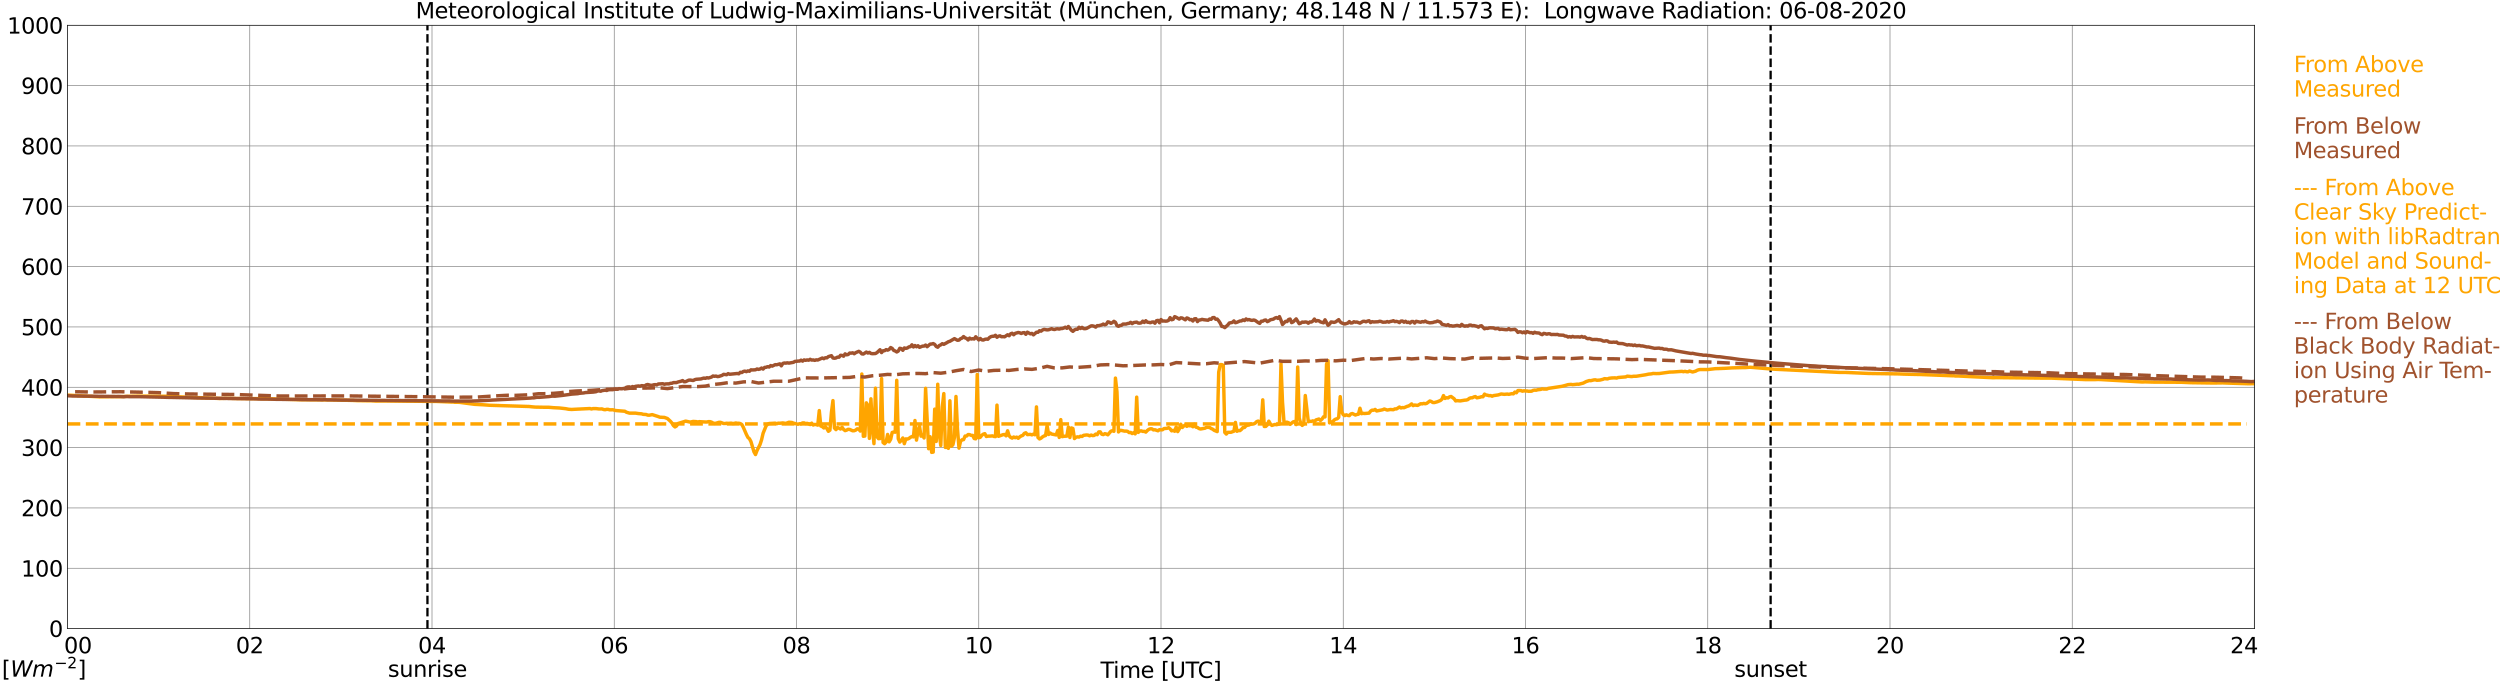 <?xml version="1.0" encoding="utf-8" standalone="no"?>
<!DOCTYPE svg PUBLIC "-//W3C//DTD SVG 1.1//EN"
  "http://www.w3.org/Graphics/SVG/1.1/DTD/svg11.dtd">
<svg xmlns:xlink="http://www.w3.org/1999/xlink" width="1085.4pt" height="296.64pt" viewBox="0 0 1085.4 296.64" xmlns="http://www.w3.org/2000/svg" version="1.1">
 <defs>
  <style type="text/css">*{stroke-linejoin: round; stroke-linecap: butt}</style>
 </defs>
 <g id="figure_1">
  <g id="patch_1">
   <path d="M 0 296.64 
L 1085.4 296.64 
L 1085.4 0 
L 0 0 
z
" style="fill: #ffffff"/>
  </g>
  <g id="axes_1">
   <g id="patch_2">
    <path d="M 29.306 272.909 
L 978.814 272.909 
L 978.814 10.976 
L 29.306 10.976 
z
" style="fill: #ffffff"/>
   </g>
   <g id="patch_3">
    <path d="M 978.814 272.909 
L 978.814 272.909 
L 978.814 10.976 
L 978.814 10.976 
z
" clip-path="url(#p17fba3c108)" style="fill: #d3d3d3; opacity: 0.25; stroke: #d3d3d3; stroke-linejoin: miter"/>
   </g>
   <g id="matplotlib.axis_1">
    <g id="xtick_1">
     <g id="line2d_1">
      <path d="M 29.306 272.909 
L 29.306 10.976 
" clip-path="url(#p17fba3c108)" style="fill: none; stroke: #808080; stroke-width: 0.3; stroke-linecap: square"/>
     </g>
     <g id="line2d_2"/>
     <g id="text_1">
      <!--    00 -->
      <g transform="translate(18.733 283.627) scale(0.095 -0.095)">
       <defs>
        <path id="DejaVuSans-20" transform="scale(0.016)"/>
        <path id="DejaVuSans-30" d="M 2034 4250 
Q 1547 4250 1301 3770 
Q 1056 3291 1056 2328 
Q 1056 1369 1301 889 
Q 1547 409 2034 409 
Q 2525 409 2770 889 
Q 3016 1369 3016 2328 
Q 3016 3291 2770 3770 
Q 2525 4250 2034 4250 
z
M 2034 4750 
Q 2819 4750 3233 4129 
Q 3647 3509 3647 2328 
Q 3647 1150 3233 529 
Q 2819 -91 2034 -91 
Q 1250 -91 836 529 
Q 422 1150 422 2328 
Q 422 3509 836 4129 
Q 1250 4750 2034 4750 
z
" transform="scale(0.016)"/>
       </defs>
       <use xlink:href="#DejaVuSans-20"/>
       <use xlink:href="#DejaVuSans-20" transform="translate(31.787 0)"/>
       <use xlink:href="#DejaVuSans-20" transform="translate(63.574 0)"/>
       <use xlink:href="#DejaVuSans-30" transform="translate(95.361 0)"/>
       <use xlink:href="#DejaVuSans-30" transform="translate(158.984 0)"/>
      </g>
     </g>
    </g>
    <g id="xtick_2">
     <g id="line2d_3">
      <path d="M 108.431 272.909 
L 108.431 10.976 
" clip-path="url(#p17fba3c108)" style="fill: none; stroke: #808080; stroke-width: 0.3; stroke-linecap: square"/>
     </g>
     <g id="line2d_4"/>
     <g id="text_2">
      <!-- 02 -->
      <g transform="translate(102.387 283.627) scale(0.095 -0.095)">
       <defs>
        <path id="DejaVuSans-32" d="M 1228 531 
L 3431 531 
L 3431 0 
L 469 0 
L 469 531 
Q 828 903 1448 1529 
Q 2069 2156 2228 2338 
Q 2531 2678 2651 2914 
Q 2772 3150 2772 3378 
Q 2772 3750 2511 3984 
Q 2250 4219 1831 4219 
Q 1534 4219 1204 4116 
Q 875 4013 500 3803 
L 500 4441 
Q 881 4594 1212 4672 
Q 1544 4750 1819 4750 
Q 2544 4750 2975 4387 
Q 3406 4025 3406 3419 
Q 3406 3131 3298 2873 
Q 3191 2616 2906 2266 
Q 2828 2175 2409 1742 
Q 1991 1309 1228 531 
z
" transform="scale(0.016)"/>
       </defs>
       <use xlink:href="#DejaVuSans-30"/>
       <use xlink:href="#DejaVuSans-32" transform="translate(63.623 0)"/>
      </g>
     </g>
    </g>
    <g id="xtick_3">
     <g id="line2d_5">
      <path d="M 187.557 272.909 
L 187.557 10.976 
" clip-path="url(#p17fba3c108)" style="fill: none; stroke: #808080; stroke-width: 0.3; stroke-linecap: square"/>
     </g>
     <g id="line2d_6"/>
     <g id="text_3">
      <!-- 04 -->
      <g transform="translate(181.513 283.627) scale(0.095 -0.095)">
       <defs>
        <path id="DejaVuSans-34" d="M 2419 4116 
L 825 1625 
L 2419 1625 
L 2419 4116 
z
M 2253 4666 
L 3047 4666 
L 3047 1625 
L 3713 1625 
L 3713 1100 
L 3047 1100 
L 3047 0 
L 2419 0 
L 2419 1100 
L 313 1100 
L 313 1709 
L 2253 4666 
z
" transform="scale(0.016)"/>
       </defs>
       <use xlink:href="#DejaVuSans-30"/>
       <use xlink:href="#DejaVuSans-34" transform="translate(63.623 0)"/>
      </g>
     </g>
    </g>
    <g id="xtick_4">
     <g id="line2d_7">
      <path d="M 266.683 272.909 
L 266.683 10.976 
" clip-path="url(#p17fba3c108)" style="fill: none; stroke: #808080; stroke-width: 0.3; stroke-linecap: square"/>
     </g>
     <g id="line2d_8"/>
     <g id="text_4">
      <!-- 06 -->
      <g transform="translate(260.638 283.627) scale(0.095 -0.095)">
       <defs>
        <path id="DejaVuSans-36" d="M 2113 2584 
Q 1688 2584 1439 2293 
Q 1191 2003 1191 1497 
Q 1191 994 1439 701 
Q 1688 409 2113 409 
Q 2538 409 2786 701 
Q 3034 994 3034 1497 
Q 3034 2003 2786 2293 
Q 2538 2584 2113 2584 
z
M 3366 4563 
L 3366 3988 
Q 3128 4100 2886 4159 
Q 2644 4219 2406 4219 
Q 1781 4219 1451 3797 
Q 1122 3375 1075 2522 
Q 1259 2794 1537 2939 
Q 1816 3084 2150 3084 
Q 2853 3084 3261 2657 
Q 3669 2231 3669 1497 
Q 3669 778 3244 343 
Q 2819 -91 2113 -91 
Q 1303 -91 875 529 
Q 447 1150 447 2328 
Q 447 3434 972 4092 
Q 1497 4750 2381 4750 
Q 2619 4750 2861 4703 
Q 3103 4656 3366 4563 
z
" transform="scale(0.016)"/>
       </defs>
       <use xlink:href="#DejaVuSans-30"/>
       <use xlink:href="#DejaVuSans-36" transform="translate(63.623 0)"/>
      </g>
     </g>
    </g>
    <g id="xtick_5">
     <g id="line2d_9">
      <path d="M 345.808 272.909 
L 345.808 10.976 
" clip-path="url(#p17fba3c108)" style="fill: none; stroke: #808080; stroke-width: 0.3; stroke-linecap: square"/>
     </g>
     <g id="line2d_10"/>
     <g id="text_5">
      <!-- 08 -->
      <g transform="translate(339.764 283.627) scale(0.095 -0.095)">
       <defs>
        <path id="DejaVuSans-38" d="M 2034 2216 
Q 1584 2216 1326 1975 
Q 1069 1734 1069 1313 
Q 1069 891 1326 650 
Q 1584 409 2034 409 
Q 2484 409 2743 651 
Q 3003 894 3003 1313 
Q 3003 1734 2745 1975 
Q 2488 2216 2034 2216 
z
M 1403 2484 
Q 997 2584 770 2862 
Q 544 3141 544 3541 
Q 544 4100 942 4425 
Q 1341 4750 2034 4750 
Q 2731 4750 3128 4425 
Q 3525 4100 3525 3541 
Q 3525 3141 3298 2862 
Q 3072 2584 2669 2484 
Q 3125 2378 3379 2068 
Q 3634 1759 3634 1313 
Q 3634 634 3220 271 
Q 2806 -91 2034 -91 
Q 1263 -91 848 271 
Q 434 634 434 1313 
Q 434 1759 690 2068 
Q 947 2378 1403 2484 
z
M 1172 3481 
Q 1172 3119 1398 2916 
Q 1625 2713 2034 2713 
Q 2441 2713 2670 2916 
Q 2900 3119 2900 3481 
Q 2900 3844 2670 4047 
Q 2441 4250 2034 4250 
Q 1625 4250 1398 4047 
Q 1172 3844 1172 3481 
z
" transform="scale(0.016)"/>
       </defs>
       <use xlink:href="#DejaVuSans-30"/>
       <use xlink:href="#DejaVuSans-38" transform="translate(63.623 0)"/>
      </g>
     </g>
    </g>
    <g id="xtick_6">
     <g id="line2d_11">
      <path d="M 424.934 272.909 
L 424.934 10.976 
" clip-path="url(#p17fba3c108)" style="fill: none; stroke: #808080; stroke-width: 0.3; stroke-linecap: square"/>
     </g>
     <g id="line2d_12"/>
     <g id="text_6">
      <!-- 10 -->
      <g transform="translate(418.89 283.627) scale(0.095 -0.095)">
       <defs>
        <path id="DejaVuSans-31" d="M 794 531 
L 1825 531 
L 1825 4091 
L 703 3866 
L 703 4441 
L 1819 4666 
L 2450 4666 
L 2450 531 
L 3481 531 
L 3481 0 
L 794 0 
L 794 531 
z
" transform="scale(0.016)"/>
       </defs>
       <use xlink:href="#DejaVuSans-31"/>
       <use xlink:href="#DejaVuSans-30" transform="translate(63.623 0)"/>
      </g>
     </g>
    </g>
    <g id="xtick_7">
     <g id="line2d_13">
      <path d="M 504.06 272.909 
L 504.06 10.976 
" clip-path="url(#p17fba3c108)" style="fill: none; stroke: #808080; stroke-width: 0.3; stroke-linecap: square"/>
     </g>
     <g id="line2d_14"/>
     <g id="text_7">
      <!-- 12 -->
      <g transform="translate(498.015 283.627) scale(0.095 -0.095)">
       <use xlink:href="#DejaVuSans-31"/>
       <use xlink:href="#DejaVuSans-32" transform="translate(63.623 0)"/>
      </g>
     </g>
    </g>
    <g id="xtick_8">
     <g id="line2d_15">
      <path d="M 583.185 272.909 
L 583.185 10.976 
" clip-path="url(#p17fba3c108)" style="fill: none; stroke: #808080; stroke-width: 0.3; stroke-linecap: square"/>
     </g>
     <g id="line2d_16"/>
     <g id="text_8">
      <!-- 14 -->
      <g transform="translate(577.141 283.627) scale(0.095 -0.095)">
       <use xlink:href="#DejaVuSans-31"/>
       <use xlink:href="#DejaVuSans-34" transform="translate(63.623 0)"/>
      </g>
     </g>
    </g>
    <g id="xtick_9">
     <g id="line2d_17">
      <path d="M 662.311 272.909 
L 662.311 10.976 
" clip-path="url(#p17fba3c108)" style="fill: none; stroke: #808080; stroke-width: 0.3; stroke-linecap: square"/>
     </g>
     <g id="line2d_18"/>
     <g id="text_9">
      <!-- 16 -->
      <g transform="translate(656.267 283.627) scale(0.095 -0.095)">
       <use xlink:href="#DejaVuSans-31"/>
       <use xlink:href="#DejaVuSans-36" transform="translate(63.623 0)"/>
      </g>
     </g>
    </g>
    <g id="xtick_10">
     <g id="line2d_19">
      <path d="M 741.437 272.909 
L 741.437 10.976 
" clip-path="url(#p17fba3c108)" style="fill: none; stroke: #808080; stroke-width: 0.3; stroke-linecap: square"/>
     </g>
     <g id="line2d_20"/>
     <g id="text_10">
      <!-- 18 -->
      <g transform="translate(735.392 283.627) scale(0.095 -0.095)">
       <use xlink:href="#DejaVuSans-31"/>
       <use xlink:href="#DejaVuSans-38" transform="translate(63.623 0)"/>
      </g>
     </g>
    </g>
    <g id="xtick_11">
     <g id="line2d_21">
      <path d="M 820.562 272.909 
L 820.562 10.976 
" clip-path="url(#p17fba3c108)" style="fill: none; stroke: #808080; stroke-width: 0.3; stroke-linecap: square"/>
     </g>
     <g id="line2d_22"/>
     <g id="text_11">
      <!-- 20 -->
      <g transform="translate(814.518 283.627) scale(0.095 -0.095)">
       <use xlink:href="#DejaVuSans-32"/>
       <use xlink:href="#DejaVuSans-30" transform="translate(63.623 0)"/>
      </g>
     </g>
    </g>
    <g id="xtick_12">
     <g id="line2d_23">
      <path d="M 899.688 272.909 
L 899.688 10.976 
" clip-path="url(#p17fba3c108)" style="fill: none; stroke: #808080; stroke-width: 0.3; stroke-linecap: square"/>
     </g>
     <g id="line2d_24"/>
     <g id="text_12">
      <!-- 22 -->
      <g transform="translate(893.644 283.627) scale(0.095 -0.095)">
       <use xlink:href="#DejaVuSans-32"/>
       <use xlink:href="#DejaVuSans-32" transform="translate(63.623 0)"/>
      </g>
     </g>
    </g>
    <g id="xtick_13">
     <g id="line2d_25">
      <path d="M 978.814 272.909 
L 978.814 10.976 
" clip-path="url(#p17fba3c108)" style="fill: none; stroke: #808080; stroke-width: 0.3; stroke-linecap: square"/>
     </g>
     <g id="line2d_26"/>
     <g id="text_13">
      <!-- 24    -->
      <g transform="translate(968.241 283.627) scale(0.095 -0.095)">
       <use xlink:href="#DejaVuSans-32"/>
       <use xlink:href="#DejaVuSans-34" transform="translate(63.623 0)"/>
       <use xlink:href="#DejaVuSans-20" transform="translate(127.246 0)"/>
       <use xlink:href="#DejaVuSans-20" transform="translate(159.033 0)"/>
       <use xlink:href="#DejaVuSans-20" transform="translate(190.82 0)"/>
      </g>
     </g>
    </g>
    <g id="text_14">
     <!-- Time [UTC] -->
     <g transform="translate(477.806 294.322) scale(0.095 -0.095)">
      <defs>
       <path id="DejaVuSans-54" d="M -19 4666 
L 3928 4666 
L 3928 4134 
L 2272 4134 
L 2272 0 
L 1638 0 
L 1638 4134 
L -19 4134 
L -19 4666 
z
" transform="scale(0.016)"/>
       <path id="DejaVuSans-69" d="M 603 3500 
L 1178 3500 
L 1178 0 
L 603 0 
L 603 3500 
z
M 603 4863 
L 1178 4863 
L 1178 4134 
L 603 4134 
L 603 4863 
z
" transform="scale(0.016)"/>
       <path id="DejaVuSans-6d" d="M 3328 2828 
Q 3544 3216 3844 3400 
Q 4144 3584 4550 3584 
Q 5097 3584 5394 3201 
Q 5691 2819 5691 2113 
L 5691 0 
L 5113 0 
L 5113 2094 
Q 5113 2597 4934 2840 
Q 4756 3084 4391 3084 
Q 3944 3084 3684 2787 
Q 3425 2491 3425 1978 
L 3425 0 
L 2847 0 
L 2847 2094 
Q 2847 2600 2669 2842 
Q 2491 3084 2119 3084 
Q 1678 3084 1418 2786 
Q 1159 2488 1159 1978 
L 1159 0 
L 581 0 
L 581 3500 
L 1159 3500 
L 1159 2956 
Q 1356 3278 1631 3431 
Q 1906 3584 2284 3584 
Q 2666 3584 2933 3390 
Q 3200 3197 3328 2828 
z
" transform="scale(0.016)"/>
       <path id="DejaVuSans-65" d="M 3597 1894 
L 3597 1613 
L 953 1613 
Q 991 1019 1311 708 
Q 1631 397 2203 397 
Q 2534 397 2845 478 
Q 3156 559 3463 722 
L 3463 178 
Q 3153 47 2828 -22 
Q 2503 -91 2169 -91 
Q 1331 -91 842 396 
Q 353 884 353 1716 
Q 353 2575 817 3079 
Q 1281 3584 2069 3584 
Q 2775 3584 3186 3129 
Q 3597 2675 3597 1894 
z
M 3022 2063 
Q 3016 2534 2758 2815 
Q 2500 3097 2075 3097 
Q 1594 3097 1305 2825 
Q 1016 2553 972 2059 
L 3022 2063 
z
" transform="scale(0.016)"/>
       <path id="DejaVuSans-5b" d="M 550 4863 
L 1875 4863 
L 1875 4416 
L 1125 4416 
L 1125 -397 
L 1875 -397 
L 1875 -844 
L 550 -844 
L 550 4863 
z
" transform="scale(0.016)"/>
       <path id="DejaVuSans-55" d="M 556 4666 
L 1191 4666 
L 1191 1831 
Q 1191 1081 1462 751 
Q 1734 422 2344 422 
Q 2950 422 3222 751 
Q 3494 1081 3494 1831 
L 3494 4666 
L 4128 4666 
L 4128 1753 
Q 4128 841 3676 375 
Q 3225 -91 2344 -91 
Q 1459 -91 1007 375 
Q 556 841 556 1753 
L 556 4666 
z
" transform="scale(0.016)"/>
       <path id="DejaVuSans-43" d="M 4122 4306 
L 4122 3641 
Q 3803 3938 3442 4084 
Q 3081 4231 2675 4231 
Q 1875 4231 1450 3742 
Q 1025 3253 1025 2328 
Q 1025 1406 1450 917 
Q 1875 428 2675 428 
Q 3081 428 3442 575 
Q 3803 722 4122 1019 
L 4122 359 
Q 3791 134 3420 21 
Q 3050 -91 2638 -91 
Q 1578 -91 968 557 
Q 359 1206 359 2328 
Q 359 3453 968 4101 
Q 1578 4750 2638 4750 
Q 3056 4750 3426 4639 
Q 3797 4528 4122 4306 
z
" transform="scale(0.016)"/>
       <path id="DejaVuSans-5d" d="M 1947 4863 
L 1947 -844 
L 622 -844 
L 622 -397 
L 1369 -397 
L 1369 4416 
L 622 4416 
L 622 4863 
L 1947 4863 
z
" transform="scale(0.016)"/>
      </defs>
      <use xlink:href="#DejaVuSans-54"/>
      <use xlink:href="#DejaVuSans-69" transform="translate(57.959 0)"/>
      <use xlink:href="#DejaVuSans-6d" transform="translate(85.742 0)"/>
      <use xlink:href="#DejaVuSans-65" transform="translate(183.154 0)"/>
      <use xlink:href="#DejaVuSans-20" transform="translate(244.678 0)"/>
      <use xlink:href="#DejaVuSans-5b" transform="translate(276.465 0)"/>
      <use xlink:href="#DejaVuSans-55" transform="translate(315.479 0)"/>
      <use xlink:href="#DejaVuSans-54" transform="translate(388.672 0)"/>
      <use xlink:href="#DejaVuSans-43" transform="translate(443.881 0)"/>
      <use xlink:href="#DejaVuSans-5d" transform="translate(513.705 0)"/>
     </g>
    </g>
   </g>
   <g id="matplotlib.axis_2">
    <g id="ytick_1">
     <g id="line2d_27">
      <path d="M 29.306 272.909 
L 978.814 272.909 
" clip-path="url(#p17fba3c108)" style="fill: none; stroke: #808080; stroke-width: 0.3; stroke-linecap: square"/>
     </g>
     <g id="line2d_28"/>
     <g id="text_15">
      <!-- 0 -->
      <g transform="translate(21.261 276.518) scale(0.095 -0.095)">
       <use xlink:href="#DejaVuSans-30"/>
      </g>
     </g>
    </g>
    <g id="ytick_2">
     <g id="line2d_29">
      <path d="M 29.306 246.715 
L 978.814 246.715 
" clip-path="url(#p17fba3c108)" style="fill: none; stroke: #808080; stroke-width: 0.3; stroke-linecap: square"/>
     </g>
     <g id="line2d_30"/>
     <g id="text_16">
      <!-- 100 -->
      <g transform="translate(9.173 250.325) scale(0.095 -0.095)">
       <use xlink:href="#DejaVuSans-31"/>
       <use xlink:href="#DejaVuSans-30" transform="translate(63.623 0)"/>
       <use xlink:href="#DejaVuSans-30" transform="translate(127.246 0)"/>
      </g>
     </g>
    </g>
    <g id="ytick_3">
     <g id="line2d_31">
      <path d="M 29.306 220.522 
L 978.814 220.522 
" clip-path="url(#p17fba3c108)" style="fill: none; stroke: #808080; stroke-width: 0.3; stroke-linecap: square"/>
     </g>
     <g id="line2d_32"/>
     <g id="text_17">
      <!-- 200 -->
      <g transform="translate(9.173 224.131) scale(0.095 -0.095)">
       <use xlink:href="#DejaVuSans-32"/>
       <use xlink:href="#DejaVuSans-30" transform="translate(63.623 0)"/>
       <use xlink:href="#DejaVuSans-30" transform="translate(127.246 0)"/>
      </g>
     </g>
    </g>
    <g id="ytick_4">
     <g id="line2d_33">
      <path d="M 29.306 194.329 
L 978.814 194.329 
" clip-path="url(#p17fba3c108)" style="fill: none; stroke: #808080; stroke-width: 0.3; stroke-linecap: square"/>
     </g>
     <g id="line2d_34"/>
     <g id="text_18">
      <!-- 300 -->
      <g transform="translate(9.173 197.938) scale(0.095 -0.095)">
       <defs>
        <path id="DejaVuSans-33" d="M 2597 2516 
Q 3050 2419 3304 2112 
Q 3559 1806 3559 1356 
Q 3559 666 3084 287 
Q 2609 -91 1734 -91 
Q 1441 -91 1130 -33 
Q 819 25 488 141 
L 488 750 
Q 750 597 1062 519 
Q 1375 441 1716 441 
Q 2309 441 2620 675 
Q 2931 909 2931 1356 
Q 2931 1769 2642 2001 
Q 2353 2234 1838 2234 
L 1294 2234 
L 1294 2753 
L 1863 2753 
Q 2328 2753 2575 2939 
Q 2822 3125 2822 3475 
Q 2822 3834 2567 4026 
Q 2313 4219 1838 4219 
Q 1578 4219 1281 4162 
Q 984 4106 628 3988 
L 628 4550 
Q 988 4650 1302 4700 
Q 1616 4750 1894 4750 
Q 2613 4750 3031 4423 
Q 3450 4097 3450 3541 
Q 3450 3153 3228 2886 
Q 3006 2619 2597 2516 
z
" transform="scale(0.016)"/>
       </defs>
       <use xlink:href="#DejaVuSans-33"/>
       <use xlink:href="#DejaVuSans-30" transform="translate(63.623 0)"/>
       <use xlink:href="#DejaVuSans-30" transform="translate(127.246 0)"/>
      </g>
     </g>
    </g>
    <g id="ytick_5">
     <g id="line2d_35">
      <path d="M 29.306 168.136 
L 978.814 168.136 
" clip-path="url(#p17fba3c108)" style="fill: none; stroke: #808080; stroke-width: 0.3; stroke-linecap: square"/>
     </g>
     <g id="line2d_36"/>
     <g id="text_19">
      <!-- 400 -->
      <g transform="translate(9.173 171.745) scale(0.095 -0.095)">
       <use xlink:href="#DejaVuSans-34"/>
       <use xlink:href="#DejaVuSans-30" transform="translate(63.623 0)"/>
       <use xlink:href="#DejaVuSans-30" transform="translate(127.246 0)"/>
      </g>
     </g>
    </g>
    <g id="ytick_6">
     <g id="line2d_37">
      <path d="M 29.306 141.942 
L 978.814 141.942 
" clip-path="url(#p17fba3c108)" style="fill: none; stroke: #808080; stroke-width: 0.3; stroke-linecap: square"/>
     </g>
     <g id="line2d_38"/>
     <g id="text_20">
      <!-- 500 -->
      <g transform="translate(9.173 145.551) scale(0.095 -0.095)">
       <defs>
        <path id="DejaVuSans-35" d="M 691 4666 
L 3169 4666 
L 3169 4134 
L 1269 4134 
L 1269 2991 
Q 1406 3038 1543 3061 
Q 1681 3084 1819 3084 
Q 2600 3084 3056 2656 
Q 3513 2228 3513 1497 
Q 3513 744 3044 326 
Q 2575 -91 1722 -91 
Q 1428 -91 1123 -41 
Q 819 9 494 109 
L 494 744 
Q 775 591 1075 516 
Q 1375 441 1709 441 
Q 2250 441 2565 725 
Q 2881 1009 2881 1497 
Q 2881 1984 2565 2268 
Q 2250 2553 1709 2553 
Q 1456 2553 1204 2497 
Q 953 2441 691 2322 
L 691 4666 
z
" transform="scale(0.016)"/>
       </defs>
       <use xlink:href="#DejaVuSans-35"/>
       <use xlink:href="#DejaVuSans-30" transform="translate(63.623 0)"/>
       <use xlink:href="#DejaVuSans-30" transform="translate(127.246 0)"/>
      </g>
     </g>
    </g>
    <g id="ytick_7">
     <g id="line2d_39">
      <path d="M 29.306 115.749 
L 978.814 115.749 
" clip-path="url(#p17fba3c108)" style="fill: none; stroke: #808080; stroke-width: 0.3; stroke-linecap: square"/>
     </g>
     <g id="line2d_40"/>
     <g id="text_21">
      <!-- 600 -->
      <g transform="translate(9.173 119.358) scale(0.095 -0.095)">
       <use xlink:href="#DejaVuSans-36"/>
       <use xlink:href="#DejaVuSans-30" transform="translate(63.623 0)"/>
       <use xlink:href="#DejaVuSans-30" transform="translate(127.246 0)"/>
      </g>
     </g>
    </g>
    <g id="ytick_8">
     <g id="line2d_41">
      <path d="M 29.306 89.556 
L 978.814 89.556 
" clip-path="url(#p17fba3c108)" style="fill: none; stroke: #808080; stroke-width: 0.3; stroke-linecap: square"/>
     </g>
     <g id="line2d_42"/>
     <g id="text_22">
      <!-- 700 -->
      <g transform="translate(9.173 93.165) scale(0.095 -0.095)">
       <defs>
        <path id="DejaVuSans-37" d="M 525 4666 
L 3525 4666 
L 3525 4397 
L 1831 0 
L 1172 0 
L 2766 4134 
L 525 4134 
L 525 4666 
z
" transform="scale(0.016)"/>
       </defs>
       <use xlink:href="#DejaVuSans-37"/>
       <use xlink:href="#DejaVuSans-30" transform="translate(63.623 0)"/>
       <use xlink:href="#DejaVuSans-30" transform="translate(127.246 0)"/>
      </g>
     </g>
    </g>
    <g id="ytick_9">
     <g id="line2d_43">
      <path d="M 29.306 63.362 
L 978.814 63.362 
" clip-path="url(#p17fba3c108)" style="fill: none; stroke: #808080; stroke-width: 0.3; stroke-linecap: square"/>
     </g>
     <g id="line2d_44"/>
     <g id="text_23">
      <!-- 800 -->
      <g transform="translate(9.173 66.972) scale(0.095 -0.095)">
       <use xlink:href="#DejaVuSans-38"/>
       <use xlink:href="#DejaVuSans-30" transform="translate(63.623 0)"/>
       <use xlink:href="#DejaVuSans-30" transform="translate(127.246 0)"/>
      </g>
     </g>
    </g>
    <g id="ytick_10">
     <g id="line2d_45">
      <path d="M 29.306 37.169 
L 978.814 37.169 
" clip-path="url(#p17fba3c108)" style="fill: none; stroke: #808080; stroke-width: 0.3; stroke-linecap: square"/>
     </g>
     <g id="line2d_46"/>
     <g id="text_24">
      <!-- 900 -->
      <g transform="translate(9.173 40.778) scale(0.095 -0.095)">
       <defs>
        <path id="DejaVuSans-39" d="M 703 97 
L 703 672 
Q 941 559 1184 500 
Q 1428 441 1663 441 
Q 2288 441 2617 861 
Q 2947 1281 2994 2138 
Q 2813 1869 2534 1725 
Q 2256 1581 1919 1581 
Q 1219 1581 811 2004 
Q 403 2428 403 3163 
Q 403 3881 828 4315 
Q 1253 4750 1959 4750 
Q 2769 4750 3195 4129 
Q 3622 3509 3622 2328 
Q 3622 1225 3098 567 
Q 2575 -91 1691 -91 
Q 1453 -91 1209 -44 
Q 966 3 703 97 
z
M 1959 2075 
Q 2384 2075 2632 2365 
Q 2881 2656 2881 3163 
Q 2881 3666 2632 3958 
Q 2384 4250 1959 4250 
Q 1534 4250 1286 3958 
Q 1038 3666 1038 3163 
Q 1038 2656 1286 2365 
Q 1534 2075 1959 2075 
z
" transform="scale(0.016)"/>
       </defs>
       <use xlink:href="#DejaVuSans-39"/>
       <use xlink:href="#DejaVuSans-30" transform="translate(63.623 0)"/>
       <use xlink:href="#DejaVuSans-30" transform="translate(127.246 0)"/>
      </g>
     </g>
    </g>
    <g id="ytick_11">
     <g id="line2d_47">
      <path d="M 29.306 10.976 
L 978.814 10.976 
" clip-path="url(#p17fba3c108)" style="fill: none; stroke: #808080; stroke-width: 0.3; stroke-linecap: square"/>
     </g>
     <g id="line2d_48"/>
     <g id="text_25">
      <!-- 1000 -->
      <g transform="translate(3.128 14.585) scale(0.095 -0.095)">
       <use xlink:href="#DejaVuSans-31"/>
       <use xlink:href="#DejaVuSans-30" transform="translate(63.623 0)"/>
       <use xlink:href="#DejaVuSans-30" transform="translate(127.246 0)"/>
       <use xlink:href="#DejaVuSans-30" transform="translate(190.869 0)"/>
      </g>
     </g>
    </g>
   </g>
   <g id="line2d_49">
    <path d="M 185.579 272.909 
L 185.579 10.976 
" clip-path="url(#p17fba3c108)" style="fill: none; stroke-dasharray: 3.7,1.6; stroke-dashoffset: 0; stroke: #000000"/>
   </g>
   <g id="line2d_50">
    <path d="M 768.735 272.909 
L 768.735 10.976 
" clip-path="url(#p17fba3c108)" style="fill: none; stroke-dasharray: 3.7,1.6; stroke-dashoffset: 0; stroke: #000000"/>
   </g>
   <g id="line2d_51">
    <path d="M 29.965 171.567 
L 43.153 172.295 
L 47.768 172.23 
L 49.747 172.203 
L 51.725 172.216 
L 56.34 172.041 
L 60.956 171.97 
L 72.166 172.041 
L 74.803 172.182 
L 76.781 172.251 
L 95.244 172.997 
L 98.541 172.921 
L 99.86 172.95 
L 103.156 173.026 
L 112.388 173.07 
L 118.322 173.178 
L 129.532 173.537 
L 143.379 173.62 
L 147.994 173.723 
L 153.269 173.854 
L 155.247 173.945 
L 159.863 174.011 
L 161.841 174.032 
L 163.16 174.126 
L 167.116 174.097 
L 189.535 174.283 
L 196.129 174.556 
L 196.788 174.54 
L 197.448 174.655 
L 199.426 174.668 
L 203.382 175.195 
L 206.02 175.54 
L 209.976 175.755 
L 212.614 175.952 
L 229.757 176.486 
L 231.076 176.63 
L 232.395 176.743 
L 235.692 176.806 
L 238.329 176.829 
L 240.308 177.002 
L 242.945 177.136 
L 245.583 177.434 
L 246.901 177.686 
L 248.22 177.769 
L 249.539 177.691 
L 256.133 177.371 
L 256.792 177.563 
L 257.451 177.398 
L 258.77 177.395 
L 260.089 177.56 
L 261.408 177.549 
L 262.067 177.796 
L 262.726 177.885 
L 263.386 177.712 
L 264.045 177.728 
L 264.705 177.934 
L 266.023 177.898 
L 267.342 178.236 
L 271.298 178.55 
L 271.958 178.969 
L 273.277 179.359 
L 275.914 179.37 
L 277.233 179.561 
L 278.552 179.668 
L 279.211 179.883 
L 280.53 179.962 
L 281.189 180.226 
L 281.849 180.271 
L 283.167 180.012 
L 285.805 180.86 
L 286.464 181.127 
L 288.442 181.224 
L 289.761 181.696 
L 291.08 182.911 
L 291.739 183.687 
L 292.399 184.781 
L 293.058 185.35 
L 293.717 184.965 
L 294.377 183.865 
L 297.674 182.835 
L 299.652 183.26 
L 300.971 182.969 
L 302.289 183.055 
L 302.949 183.22 
L 303.608 183.068 
L 306.246 183.218 
L 306.905 183.231 
L 307.564 183.058 
L 308.224 183.058 
L 308.883 183.254 
L 309.543 183.634 
L 310.202 183.825 
L 310.861 183.749 
L 312.18 183.351 
L 312.839 183.367 
L 314.158 183.865 
L 314.818 183.867 
L 315.477 183.749 
L 316.136 183.812 
L 317.455 183.718 
L 318.114 183.87 
L 318.774 183.823 
L 319.433 183.637 
L 320.093 183.786 
L 320.752 183.752 
L 321.411 183.914 
L 322.071 184.286 
L 322.73 185.551 
L 324.049 188.603 
L 324.708 189.91 
L 325.368 190.489 
L 326.027 191.725 
L 327.346 196.173 
L 328.005 197.344 
L 328.665 195.612 
L 329.983 192.969 
L 330.643 190.945 
L 331.302 188.118 
L 332.621 184.865 
L 333.28 184.176 
L 333.94 183.867 
L 336.577 183.726 
L 337.236 183.975 
L 337.896 183.718 
L 338.555 183.76 
L 339.874 183.621 
L 341.193 183.831 
L 342.512 183.32 
L 343.83 183.425 
L 344.49 183.705 
L 346.468 184.203 
L 347.127 183.962 
L 347.787 183.985 
L 348.446 183.613 
L 349.105 183.603 
L 349.765 183.928 
L 350.424 183.789 
L 351.743 184.32 
L 352.402 183.723 
L 353.062 184.519 
L 353.721 184.265 
L 354.38 184.352 
L 355.04 184.574 
L 355.699 178.265 
L 356.359 184.965 
L 357.018 185.219 
L 357.677 185.808 
L 358.337 185.219 
L 358.996 186.047 
L 359.655 187.251 
L 360.315 186.756 
L 360.974 179.042 
L 361.634 173.93 
L 362.293 185.832 
L 362.952 186.526 
L 363.612 185.591 
L 364.93 186.267 
L 365.59 185.486 
L 366.249 186.437 
L 366.909 186.953 
L 367.568 186.749 
L 368.227 186.379 
L 368.887 186.437 
L 370.206 187.037 
L 370.865 186.995 
L 371.524 186.735 
L 372.184 186.178 
L 372.843 186.332 
L 373.502 187.147 
L 374.162 162.384 
L 374.821 189.42 
L 375.481 189.313 
L 376.14 174.901 
L 376.799 175.959 
L 377.459 190.324 
L 378.118 173.154 
L 378.777 185.523 
L 379.437 192.6 
L 380.096 168.534 
L 380.756 189.593 
L 381.415 190.452 
L 382.074 190.405 
L 382.734 164.345 
L 383.393 192.113 
L 384.053 192.632 
L 384.712 191.919 
L 385.371 188.624 
L 386.031 191.825 
L 386.69 190.712 
L 387.349 187.762 
L 388.009 187.568 
L 388.668 187.636 
L 389.328 165.121 
L 389.987 190.484 
L 390.646 191.932 
L 391.306 191.159 
L 391.965 190.159 
L 392.624 192.618 
L 393.284 190.547 
L 393.943 190.641 
L 394.603 190.363 
L 395.262 189.871 
L 395.921 189.52 
L 396.581 189.69 
L 397.24 182.579 
L 397.899 191.078 
L 398.559 187.217 
L 399.218 185.122 
L 399.878 189.373 
L 400.537 188.802 
L 401.196 190.146 
L 401.856 168.599 
L 403.175 194.813 
L 403.834 189.617 
L 404.493 196.398 
L 405.153 196.28 
L 405.812 177.636 
L 406.471 191.647 
L 407.131 166.823 
L 407.79 188.467 
L 408.45 193.417 
L 409.109 176.583 
L 409.768 170.888 
L 410.428 194.242 
L 411.087 194.143 
L 411.746 194.646 
L 412.406 174.013 
L 413.065 193.737 
L 413.725 193.069 
L 414.384 189.902 
L 415.043 172.143 
L 415.703 186.285 
L 416.362 194.559 
L 417.022 191.652 
L 417.681 190.934 
L 418.34 190.874 
L 419 189.323 
L 419.659 189.295 
L 420.318 188.661 
L 420.978 188.703 
L 421.637 189.019 
L 422.297 189.03 
L 422.956 190.379 
L 423.615 190.523 
L 424.275 162.577 
L 424.934 190.062 
L 425.593 189.866 
L 426.253 188.988 
L 426.912 188.488 
L 427.572 188.283 
L 428.231 189.509 
L 428.89 189.37 
L 430.209 189.323 
L 430.869 189.234 
L 431.528 189.483 
L 432.187 189.559 
L 432.847 175.894 
L 433.506 189.428 
L 435.484 188.718 
L 436.144 188.637 
L 436.803 189.219 
L 437.462 187.031 
L 438.122 189.182 
L 438.781 189.881 
L 439.44 190.211 
L 440.1 189.732 
L 440.759 190.031 
L 441.419 189.787 
L 442.078 190.292 
L 442.737 189.674 
L 443.397 189.25 
L 444.056 189.035 
L 444.716 188.158 
L 445.375 187.891 
L 446.034 188.692 
L 447.353 188.582 
L 448.012 188.805 
L 448.672 188.475 
L 449.331 188.76 
L 449.991 176.661 
L 450.65 189.941 
L 451.309 190.565 
L 451.969 190.237 
L 452.628 189.669 
L 453.287 189.287 
L 453.947 189.09 
L 454.606 184.794 
L 455.266 188.624 
L 455.925 187.995 
L 456.584 188.454 
L 458.563 188.834 
L 459.222 186.898 
L 459.881 189.921 
L 460.541 182.194 
L 461.2 189.572 
L 461.859 189.415 
L 463.178 189.355 
L 463.838 185.4 
L 464.497 189.947 
L 465.156 185.792 
L 465.816 186.049 
L 466.475 190.402 
L 467.134 189.85 
L 467.794 189.651 
L 468.453 189.763 
L 469.113 189.378 
L 469.772 189.499 
L 470.431 189.012 
L 471.75 188.839 
L 472.409 188.92 
L 473.069 189.211 
L 473.728 188.886 
L 474.388 189.122 
L 475.047 189.048 
L 475.706 188.469 
L 476.366 188.726 
L 477.025 187.519 
L 477.685 187.495 
L 478.344 188.519 
L 479.003 188.682 
L 479.663 188.289 
L 480.322 188.443 
L 480.981 188.771 
L 482.3 187.22 
L 482.96 186.997 
L 483.619 187.251 
L 484.278 164.154 
L 484.938 170.131 
L 485.597 187.529 
L 486.256 186.848 
L 486.916 186.877 
L 488.235 187.181 
L 488.894 187.16 
L 489.553 187.27 
L 490.213 187.812 
L 490.872 187.741 
L 491.532 188.223 
L 492.191 187.859 
L 492.85 188.362 
L 493.51 172.426 
L 494.169 187.736 
L 494.828 187.131 
L 495.488 187.058 
L 496.147 187.304 
L 496.807 187.27 
L 497.466 187.6 
L 498.125 186.908 
L 498.785 186.408 
L 499.444 186.159 
L 500.103 186.175 
L 500.763 186.641 
L 501.422 186.586 
L 502.741 187.029 
L 503.4 186.547 
L 504.06 186.628 
L 504.719 186.578 
L 505.379 186.06 
L 506.697 185.963 
L 507.357 185.672 
L 508.016 186.188 
L 508.675 187.052 
L 509.335 186.861 
L 509.994 187.23 
L 510.654 185.379 
L 511.313 187.382 
L 511.972 186.295 
L 512.632 184.184 
L 513.291 185.599 
L 513.95 184.936 
L 514.61 184.514 
L 515.269 185.098 
L 515.929 184.732 
L 516.588 184.878 
L 517.247 184.792 
L 517.907 185.282 
L 518.566 184.192 
L 519.226 185.444 
L 519.885 185.588 
L 520.544 186.052 
L 521.204 186.256 
L 523.182 185.9 
L 523.841 185.517 
L 525.16 185.58 
L 525.819 186.039 
L 526.479 186.319 
L 527.138 186.827 
L 528.457 187.38 
L 529.116 161.561 
L 529.776 158.289 
L 530.435 158.287 
L 531.094 158.604 
L 531.754 187.736 
L 532.413 188.448 
L 533.073 187.689 
L 534.391 187.689 
L 535.71 187.215 
L 536.369 183.396 
L 537.029 187.238 
L 537.688 186.924 
L 538.348 186.95 
L 539.007 186.4 
L 539.666 185.641 
L 540.326 185.593 
L 540.985 184.857 
L 541.644 184.622 
L 542.304 184.519 
L 542.963 184.108 
L 543.623 184.142 
L 544.282 184.048 
L 544.941 183.726 
L 545.601 183.045 
L 546.26 182.822 
L 547.579 183.553 
L 548.238 173.602 
L 548.898 185.159 
L 549.557 185.132 
L 550.216 184.47 
L 550.876 182.856 
L 551.535 184.04 
L 552.195 184.708 
L 553.513 184.281 
L 554.173 184.394 
L 555.491 184.087 
L 556.151 157.933 
L 556.81 174.524 
L 557.47 183.372 
L 558.788 183.299 
L 559.448 183.54 
L 560.107 184.242 
L 561.426 183.178 
L 562.085 182.995 
L 562.745 184.339 
L 563.404 159.348 
L 564.063 181.492 
L 564.723 183.804 
L 565.382 184.692 
L 566.042 184.027 
L 566.701 171.727 
L 568.02 183.092 
L 568.679 182.906 
L 569.338 182.956 
L 569.998 182.715 
L 570.657 183.066 
L 571.317 182.324 
L 572.635 181.921 
L 573.295 182.544 
L 573.954 181.958 
L 574.613 180.968 
L 575.273 181.015 
L 575.932 158.075 
L 576.592 156.603 
L 577.251 183.6 
L 577.91 183.142 
L 578.57 183.184 
L 579.229 182.374 
L 579.889 181.966 
L 580.548 181.827 
L 581.207 181.19 
L 581.867 172.216 
L 582.526 178.71 
L 583.185 180.064 
L 583.845 180.425 
L 584.504 180.095 
L 585.164 180.357 
L 585.823 180.452 
L 586.482 179.723 
L 587.142 179.538 
L 588.46 180.184 
L 589.12 179.941 
L 589.779 179.839 
L 590.439 177.248 
L 591.098 179.598 
L 591.757 179.441 
L 592.417 179.53 
L 594.395 179.357 
L 595.054 178.487 
L 595.714 178.063 
L 596.373 178.115 
L 597.032 177.762 
L 597.692 178.432 
L 599.67 178.031 
L 600.329 177.885 
L 600.989 177.578 
L 602.307 178.034 
L 603.626 177.79 
L 604.945 177.887 
L 605.604 177.515 
L 606.264 177.563 
L 607.582 176.719 
L 608.242 177.115 
L 608.901 176.937 
L 609.561 177.023 
L 610.879 176.439 
L 611.539 176.253 
L 612.198 175.889 
L 612.858 175.36 
L 613.517 176.096 
L 614.176 175.839 
L 615.495 176.017 
L 616.814 175.265 
L 617.473 175.357 
L 618.133 175.14 
L 618.792 175.299 
L 619.451 175.103 
L 620.77 174.102 
L 621.429 174.32 
L 622.089 174.768 
L 622.748 174.778 
L 624.067 174.417 
L 625.386 173.875 
L 626.045 173.301 
L 626.705 171.758 
L 627.364 172.989 
L 628.023 172.667 
L 628.683 172.78 
L 629.342 172.298 
L 630.001 172.146 
L 631.32 173.112 
L 631.98 174.06 
L 632.639 173.943 
L 633.958 174.063 
L 635.936 173.733 
L 636.595 173.691 
L 637.255 173.495 
L 637.914 172.953 
L 638.573 172.717 
L 639.233 172.698 
L 639.892 172.347 
L 640.552 172.185 
L 641.211 172.719 
L 642.53 172.468 
L 643.189 172.23 
L 643.848 172.261 
L 644.508 171.114 
L 645.167 171.504 
L 645.827 171.593 
L 646.486 171.797 
L 647.145 171.732 
L 647.805 172.017 
L 648.464 171.748 
L 650.442 171.465 
L 651.761 171.051 
L 653.08 171.203 
L 654.399 171.09 
L 655.058 171.205 
L 656.377 170.904 
L 657.036 170.996 
L 657.695 170.218 
L 658.355 170.522 
L 659.014 169.563 
L 660.333 169.566 
L 660.992 169.846 
L 661.652 169.655 
L 662.311 169.77 
L 662.97 169.739 
L 663.63 169.893 
L 664.949 169.843 
L 665.608 169.495 
L 666.267 169.372 
L 666.927 169.427 
L 667.586 169.223 
L 668.905 169.071 
L 669.564 168.811 
L 670.224 168.927 
L 671.542 168.927 
L 672.202 168.623 
L 678.136 167.719 
L 679.455 167.384 
L 680.774 166.996 
L 682.092 166.884 
L 682.752 167.009 
L 684.071 166.878 
L 684.73 166.794 
L 685.389 166.834 
L 687.368 166.333 
L 688.686 165.65 
L 690.005 165.223 
L 690.664 165.275 
L 691.983 164.948 
L 692.643 164.901 
L 693.302 165.097 
L 694.621 165.011 
L 695.939 164.678 
L 696.599 164.398 
L 697.918 164.513 
L 698.577 164.243 
L 699.896 164.078 
L 701.215 164.057 
L 701.874 164.152 
L 702.533 163.9 
L 705.83 163.63 
L 706.49 163.319 
L 707.808 163.444 
L 708.468 163.497 
L 709.127 163.368 
L 710.446 163.35 
L 714.402 162.724 
L 715.721 162.439 
L 717.04 162.308 
L 717.699 162.137 
L 719.018 162.195 
L 720.337 162.171 
L 724.952 161.537 
L 726.271 161.509 
L 730.227 161.226 
L 730.887 161.388 
L 731.546 161.213 
L 732.205 161.393 
L 732.865 161.427 
L 733.524 161.079 
L 734.843 161.509 
L 736.162 161.15 
L 736.821 160.773 
L 737.48 160.539 
L 738.14 160.437 
L 741.437 160.443 
L 744.734 160.063 
L 746.052 160.026 
L 749.349 159.885 
L 751.987 159.72 
L 755.943 159.617 
L 757.921 159.586 
L 759.899 159.439 
L 769.79 160.272 
L 798.803 161.695 
L 801.44 161.697 
L 811.331 162.14 
L 824.519 162.342 
L 826.497 162.431 
L 829.794 162.517 
L 833.75 162.596 
L 841.663 162.913 
L 847.597 163.148 
L 848.256 163.14 
L 848.916 163.245 
L 850.235 163.248 
L 853.531 163.416 
L 865.4 164.007 
L 866.719 163.955 
L 886.5 164.167 
L 890.457 164.165 
L 905.622 164.817 
L 907.601 164.796 
L 909.579 164.806 
L 910.898 164.754 
L 912.216 164.801 
L 930.02 165.841 
L 931.338 165.794 
L 934.635 165.893 
L 935.954 165.904 
L 947.163 165.967 
L 951.12 166.147 
L 961.01 166.294 
L 964.967 166.237 
L 966.285 166.289 
L 968.264 166.362 
L 976.176 166.611 
L 978.154 166.577 
L 978.154 166.577 
" clip-path="url(#p17fba3c108)" style="fill: none; stroke: #ffa500; stroke-width: 1.5; stroke-linecap: square"/>
   </g>
   <g id="line2d_52">
    <path d="M 29.965 171.846 
L 31.284 171.919 
L 50.406 172.147 
L 51.725 172.132 
L 53.703 172.248 
L 55.022 172.142 
L 56.34 172.222 
L 58.319 172.215 
L 60.297 172.218 
L 70.847 172.458 
L 72.825 172.521 
L 74.144 172.536 
L 80.078 172.661 
L 84.694 172.773 
L 86.672 172.806 
L 111.069 173.17 
L 112.388 173.241 
L 117.003 173.281 
L 120.3 173.382 
L 128.872 173.419 
L 131.51 173.499 
L 137.444 173.531 
L 140.082 173.585 
L 140.741 173.5 
L 142.06 173.599 
L 145.357 173.632 
L 147.994 173.682 
L 192.173 174.064 
L 194.81 174.054 
L 196.788 174.142 
L 198.767 174.142 
L 204.701 174.118 
L 207.339 174.039 
L 230.417 172.823 
L 231.076 172.726 
L 231.736 172.747 
L 233.054 172.512 
L 234.373 172.495 
L 238.329 172.183 
L 239.648 171.986 
L 240.967 172.015 
L 244.264 171.659 
L 248.22 171.113 
L 250.858 170.919 
L 251.517 170.763 
L 253.495 170.586 
L 254.155 170.438 
L 257.451 170.245 
L 258.77 170.062 
L 259.43 169.763 
L 260.089 169.699 
L 260.748 169.882 
L 261.408 169.601 
L 262.726 169.396 
L 263.386 169.551 
L 264.045 169.266 
L 264.705 169.175 
L 266.023 169.178 
L 267.342 168.918 
L 268.002 169.036 
L 268.661 168.744 
L 269.98 168.797 
L 271.298 168.584 
L 271.958 168.153 
L 272.617 167.991 
L 273.277 167.966 
L 273.936 168.238 
L 274.595 167.821 
L 275.255 168.011 
L 275.914 167.733 
L 277.233 167.559 
L 277.892 167.693 
L 278.552 167.426 
L 279.87 167.554 
L 280.53 167.103 
L 281.189 166.931 
L 282.508 167.291 
L 283.167 167.268 
L 283.827 167.057 
L 284.486 166.995 
L 285.145 167.122 
L 285.805 166.712 
L 287.783 166.601 
L 288.442 166.829 
L 289.102 166.675 
L 290.42 166.66 
L 291.08 166.427 
L 291.739 166.395 
L 292.399 166.103 
L 293.717 166.106 
L 294.377 165.841 
L 295.696 165.511 
L 296.355 165.23 
L 297.014 165.739 
L 297.674 165.696 
L 298.992 165.063 
L 299.652 165.01 
L 300.971 165.207 
L 301.63 164.839 
L 302.289 164.667 
L 304.267 164.532 
L 305.586 164.134 
L 306.246 164.271 
L 306.905 163.985 
L 307.564 164.126 
L 308.883 163.718 
L 309.543 163.244 
L 310.202 163.364 
L 310.861 163.276 
L 311.521 163.504 
L 312.18 163.412 
L 313.499 162.975 
L 314.158 162.525 
L 315.477 162.684 
L 316.136 162.211 
L 316.796 162.492 
L 320.093 162.153 
L 320.752 162.291 
L 321.411 161.633 
L 322.071 161.737 
L 322.73 161.281 
L 323.39 161.131 
L 324.049 161.355 
L 324.708 161.02 
L 325.368 161.191 
L 326.027 160.562 
L 326.686 160.629 
L 328.005 160.544 
L 328.665 160.205 
L 329.324 160.364 
L 329.983 160.211 
L 330.643 159.792 
L 331.302 160.231 
L 331.961 159.521 
L 332.621 159.459 
L 333.28 159.177 
L 333.94 159.344 
L 334.599 158.716 
L 335.258 158.959 
L 336.577 158.314 
L 337.236 158.371 
L 338.555 157.975 
L 339.215 158.826 
L 339.874 157.792 
L 340.533 157.596 
L 341.193 157.659 
L 341.852 157.514 
L 342.512 157.654 
L 344.49 157.307 
L 345.149 156.891 
L 345.808 156.882 
L 346.468 156.756 
L 347.127 156.78 
L 347.787 156.371 
L 348.446 156.787 
L 349.105 156.266 
L 349.765 156.436 
L 350.424 156.263 
L 351.083 156.395 
L 351.743 155.994 
L 352.402 156.347 
L 353.062 156.264 
L 353.721 156.467 
L 354.38 156.228 
L 355.04 156.31 
L 357.018 155.43 
L 357.677 155.73 
L 358.337 155.318 
L 358.996 155.367 
L 359.655 154.82 
L 360.974 154.431 
L 361.634 155.421 
L 362.293 155.545 
L 362.952 155.413 
L 363.612 155.048 
L 364.271 155.081 
L 364.93 154.25 
L 365.59 154.315 
L 366.249 154.648 
L 366.909 153.64 
L 367.568 154.043 
L 368.227 153.921 
L 368.887 153.27 
L 369.546 153.32 
L 370.206 153.174 
L 370.865 153.576 
L 371.524 153.108 
L 372.843 152.529 
L 373.502 152.891 
L 374.162 153.626 
L 374.821 153.708 
L 376.14 152.857 
L 376.799 153.276 
L 377.459 152.979 
L 378.118 153.462 
L 378.777 153.563 
L 380.096 153.485 
L 380.756 153.084 
L 382.074 151.847 
L 382.734 153.073 
L 383.393 152.299 
L 384.053 152.268 
L 384.712 151.792 
L 385.371 152.014 
L 386.031 151.713 
L 386.69 150.899 
L 387.349 151.264 
L 388.009 152.123 
L 388.668 152.382 
L 389.328 152.809 
L 389.987 152.441 
L 390.646 151.219 
L 391.306 151.351 
L 391.965 152.089 
L 392.624 151.066 
L 393.284 151.256 
L 393.943 151.074 
L 394.603 150.611 
L 395.262 150.514 
L 395.921 149.705 
L 396.581 150.644 
L 397.24 150.023 
L 397.899 150.555 
L 398.559 150.109 
L 399.218 150.802 
L 400.537 150.271 
L 401.196 150.262 
L 401.856 149.822 
L 402.515 150.527 
L 403.834 149.393 
L 404.493 149.361 
L 405.153 149.169 
L 405.812 149.536 
L 406.471 150.425 
L 407.131 150.745 
L 407.79 150.025 
L 408.45 149.721 
L 409.109 149.21 
L 409.768 149.495 
L 411.087 148.777 
L 411.746 148.368 
L 412.406 148.166 
L 414.384 147.026 
L 415.703 147.747 
L 416.362 147.648 
L 417.022 147.044 
L 417.681 146.794 
L 418.34 146.131 
L 419 146.693 
L 419.659 146.941 
L 420.318 147.594 
L 420.978 146.79 
L 421.637 147.185 
L 422.297 147.06 
L 422.956 147.18 
L 423.615 146.211 
L 424.934 147.576 
L 425.593 146.95 
L 426.253 147.541 
L 426.912 147.643 
L 427.572 147.335 
L 428.231 147.208 
L 428.89 147.289 
L 429.55 146.58 
L 430.209 146.165 
L 430.869 145.995 
L 431.528 145.98 
L 432.187 145.571 
L 432.847 146.424 
L 433.506 145.963 
L 434.165 145.81 
L 434.825 146.219 
L 435.484 146.147 
L 436.144 146.232 
L 437.462 145.344 
L 438.122 145.763 
L 438.781 144.925 
L 439.44 144.687 
L 440.1 145.33 
L 440.759 144.735 
L 442.078 144.349 
L 442.737 144.489 
L 443.397 144.778 
L 444.056 144.476 
L 444.716 144.409 
L 445.375 145.143 
L 446.034 144.22 
L 447.353 144.948 
L 448.012 144.754 
L 448.672 145.377 
L 449.991 144.252 
L 450.65 144.271 
L 451.309 143.584 
L 451.969 143.783 
L 452.628 143.275 
L 453.287 142.997 
L 454.606 143.232 
L 455.266 143.162 
L 456.584 142.703 
L 457.244 142.979 
L 457.903 143.06 
L 458.563 142.799 
L 459.222 142.747 
L 459.881 142.882 
L 460.541 142.651 
L 461.2 142.628 
L 461.859 142.411 
L 462.519 142.065 
L 463.178 142.537 
L 463.838 141.755 
L 465.156 143.366 
L 465.816 143.855 
L 466.475 143.255 
L 467.134 142.937 
L 467.794 142.957 
L 468.453 142.085 
L 469.113 142.619 
L 469.772 142.138 
L 470.431 142.664 
L 471.091 142.705 
L 471.75 142.578 
L 473.728 141.487 
L 474.388 141.48 
L 475.047 141.668 
L 475.706 142.017 
L 476.366 141.377 
L 477.025 141.408 
L 478.344 141.057 
L 479.003 140.696 
L 479.663 141.024 
L 480.322 140.766 
L 480.981 139.731 
L 481.641 139.891 
L 482.3 140.388 
L 482.96 140.06 
L 483.619 139.509 
L 484.278 139.921 
L 484.938 141.353 
L 485.597 141.662 
L 486.256 141.319 
L 486.916 141.231 
L 487.575 140.692 
L 488.894 140.701 
L 489.553 140.461 
L 490.213 140.387 
L 490.872 139.946 
L 491.532 140.502 
L 492.191 140.042 
L 493.51 139.855 
L 494.169 140.264 
L 494.828 140.304 
L 495.488 140.157 
L 496.147 139.438 
L 496.807 140.002 
L 497.466 139.25 
L 498.125 139.89 
L 498.785 139.947 
L 499.444 140.124 
L 500.103 139.84 
L 500.763 139.785 
L 501.422 140.328 
L 502.082 139.253 
L 502.741 139.098 
L 503.4 140.116 
L 504.06 138.737 
L 504.719 139.393 
L 505.379 139.349 
L 506.038 139.432 
L 506.697 139.375 
L 507.357 139.087 
L 508.016 137.91 
L 508.675 138.824 
L 509.335 138.627 
L 509.994 137.48 
L 510.654 137.758 
L 511.972 138.53 
L 512.632 137.996 
L 513.291 138.079 
L 514.61 138.849 
L 515.269 138.042 
L 515.929 138.268 
L 516.588 138.811 
L 517.247 138.72 
L 517.907 139.365 
L 518.566 138.43 
L 519.226 138.364 
L 519.885 139.631 
L 520.544 138.951 
L 521.204 138.897 
L 521.863 138.642 
L 522.522 138.798 
L 523.841 138.955 
L 524.501 139.036 
L 525.16 138.512 
L 525.819 138.64 
L 526.479 137.914 
L 527.138 137.862 
L 527.797 138.604 
L 528.457 138.523 
L 529.116 139.293 
L 529.776 140.296 
L 530.435 141.712 
L 531.094 141.798 
L 531.754 142.239 
L 533.073 141.074 
L 533.732 140.231 
L 535.051 139.976 
L 535.71 139.34 
L 536.369 140.108 
L 537.029 139.923 
L 538.348 139.361 
L 539.007 139.329 
L 539.666 138.877 
L 540.326 139.17 
L 540.985 138.477 
L 541.644 138.898 
L 542.304 138.721 
L 542.963 138.997 
L 543.623 139.103 
L 544.282 138.934 
L 544.941 139.108 
L 546.26 140.053 
L 546.919 140.397 
L 547.579 139.465 
L 548.238 139.448 
L 548.898 139.044 
L 549.557 138.934 
L 550.216 139.639 
L 550.876 139.339 
L 551.535 138.833 
L 552.854 138.564 
L 553.513 138.105 
L 554.173 137.876 
L 554.832 138.239 
L 555.491 137.47 
L 556.151 139.03 
L 556.81 140.877 
L 558.129 139.524 
L 558.788 139.613 
L 559.448 138.715 
L 560.107 138.522 
L 560.766 140.067 
L 561.426 139.762 
L 562.745 138.449 
L 564.063 140.534 
L 564.723 140.288 
L 565.382 139.826 
L 566.042 139.91 
L 566.701 139.78 
L 567.36 139.858 
L 568.02 140.325 
L 568.679 139.777 
L 569.338 139.827 
L 569.998 139.387 
L 570.657 138.531 
L 571.317 139.434 
L 571.976 139.171 
L 572.635 139.299 
L 573.295 139.772 
L 574.613 140.15 
L 575.273 138.853 
L 576.592 141.227 
L 577.251 140.689 
L 577.91 139.776 
L 579.229 139.975 
L 579.889 139.749 
L 581.207 138.783 
L 581.867 139.763 
L 582.526 140.225 
L 583.845 140.677 
L 585.164 140.281 
L 585.823 139.626 
L 586.482 140.227 
L 587.142 140.161 
L 587.801 139.688 
L 588.46 139.874 
L 589.12 139.813 
L 590.439 140.304 
L 591.757 139.513 
L 592.417 139.497 
L 593.076 139.721 
L 593.736 139.4 
L 594.395 139.253 
L 595.054 140.044 
L 595.714 139.653 
L 596.373 139.784 
L 598.351 139.689 
L 599.011 139.463 
L 599.67 139.598 
L 600.329 139.891 
L 601.648 139.849 
L 602.307 139.606 
L 602.967 139.853 
L 603.626 139.581 
L 604.286 139.47 
L 604.945 139.24 
L 605.604 139.64 
L 606.264 139.516 
L 606.923 139.702 
L 607.582 140.06 
L 608.242 139.414 
L 608.901 139.377 
L 609.561 139.9 
L 610.22 139.485 
L 610.879 139.995 
L 611.539 139.851 
L 612.198 140.233 
L 612.858 139.603 
L 613.517 139.587 
L 614.176 140.261 
L 614.836 139.509 
L 616.814 139.925 
L 617.473 139.612 
L 618.133 139.752 
L 618.792 139.403 
L 619.451 139.827 
L 620.77 140.16 
L 622.089 140.02 
L 622.748 139.777 
L 623.408 139.703 
L 624.067 139.374 
L 625.386 139.831 
L 626.045 140.765 
L 628.023 141.282 
L 628.683 140.932 
L 629.342 141.454 
L 630.001 141.408 
L 630.661 141.571 
L 631.32 141.529 
L 632.639 141.274 
L 633.958 141.607 
L 634.617 140.842 
L 635.276 141.348 
L 635.936 141.628 
L 636.595 141.463 
L 637.255 141.571 
L 637.914 141.172 
L 638.573 141.135 
L 639.233 141.428 
L 639.892 141.342 
L 641.211 141.671 
L 641.87 142.028 
L 642.53 141.555 
L 643.189 141.427 
L 644.508 142.751 
L 645.167 142.483 
L 645.827 142.606 
L 646.486 142.359 
L 647.145 142.318 
L 648.464 142.388 
L 649.123 142.725 
L 650.442 142.584 
L 651.102 143.041 
L 651.761 142.905 
L 653.739 143.141 
L 654.399 143.145 
L 655.058 142.693 
L 655.717 143.183 
L 657.695 142.971 
L 658.355 143.461 
L 659.014 144.308 
L 659.674 144.052 
L 660.333 144.096 
L 660.992 144.453 
L 661.652 144.119 
L 662.311 144.571 
L 662.97 143.958 
L 664.289 144.45 
L 664.949 144.385 
L 665.608 144.726 
L 666.267 144.253 
L 666.927 144.5 
L 668.246 144.594 
L 668.905 145.038 
L 669.564 145.292 
L 670.224 144.749 
L 670.883 144.856 
L 671.542 145.095 
L 672.202 144.905 
L 672.861 144.918 
L 673.521 145.267 
L 674.18 145.201 
L 675.499 145.249 
L 676.158 145.176 
L 676.817 145.443 
L 678.796 145.541 
L 679.455 145.886 
L 680.114 145.931 
L 680.774 146.338 
L 681.433 146.123 
L 682.092 146.365 
L 682.752 146.052 
L 683.411 146.278 
L 685.389 146.254 
L 686.049 146.386 
L 686.708 146.07 
L 687.368 146.416 
L 688.027 146.26 
L 688.686 146.766 
L 689.346 147.082 
L 690.005 146.922 
L 691.324 147.405 
L 693.302 147.373 
L 693.961 147.533 
L 694.621 147.541 
L 695.28 147.697 
L 695.939 148.033 
L 696.599 148.135 
L 697.258 147.953 
L 697.918 148.039 
L 698.577 148.514 
L 699.896 148.623 
L 700.555 148.52 
L 701.215 148.621 
L 701.874 148.514 
L 702.533 149.093 
L 704.511 149.183 
L 706.49 149.808 
L 707.149 149.646 
L 707.808 149.785 
L 708.468 149.767 
L 709.127 150.013 
L 709.786 149.782 
L 710.446 150.103 
L 711.765 149.983 
L 712.424 150.204 
L 713.083 150.175 
L 715.062 150.642 
L 715.721 150.629 
L 717.04 150.935 
L 718.358 151.236 
L 720.337 151.127 
L 720.996 151.336 
L 721.655 151.274 
L 722.315 151.598 
L 723.633 151.629 
L 724.293 151.899 
L 725.612 151.859 
L 727.59 152.34 
L 734.184 153.474 
L 734.843 153.39 
L 736.162 153.679 
L 738.14 153.994 
L 738.799 154.045 
L 739.459 154.216 
L 740.777 154.208 
L 741.437 154.351 
L 742.096 154.345 
L 745.393 154.85 
L 746.712 154.896 
L 749.349 155.275 
L 751.327 155.495 
L 755.284 156.064 
L 760.559 156.63 
L 762.537 156.831 
L 771.109 157.64 
L 772.428 157.751 
L 784.956 158.729 
L 788.253 158.898 
L 789.572 159.026 
L 792.868 159.176 
L 794.847 159.327 
L 798.803 159.523 
L 801.44 159.683 
L 803.419 159.729 
L 804.078 159.83 
L 805.397 159.817 
L 807.375 159.94 
L 811.331 160.107 
L 813.969 160.208 
L 821.881 160.572 
L 823.2 160.664 
L 828.475 160.852 
L 829.794 160.87 
L 842.322 161.512 
L 843.641 161.471 
L 846.938 161.713 
L 848.916 161.744 
L 851.553 161.913 
L 853.531 161.93 
L 854.85 162.06 
L 857.488 162.124 
L 862.763 162.283 
L 864.741 162.304 
L 865.4 162.435 
L 866.06 162.34 
L 871.335 162.517 
L 873.313 162.519 
L 874.632 162.664 
L 875.95 162.652 
L 885.841 162.92 
L 898.369 163.357 
L 901.007 163.368 
L 902.326 163.459 
L 905.622 163.533 
L 917.491 163.896 
L 918.81 164.002 
L 923.426 164.041 
L 925.404 164.171 
L 927.382 164.188 
L 928.701 164.264 
L 934.635 164.41 
L 935.295 164.478 
L 936.613 164.461 
L 940.57 164.538 
L 942.548 164.553 
L 943.867 164.658 
L 946.504 164.754 
L 951.12 164.919 
L 955.076 165.029 
L 959.032 164.98 
L 962.329 165.188 
L 963.648 165.147 
L 965.626 165.233 
L 968.264 165.27 
L 968.923 165.368 
L 971.561 165.407 
L 975.517 165.568 
L 977.495 165.684 
L 978.154 165.637 
L 978.154 165.637 
" clip-path="url(#p17fba3c108)" style="fill: none; stroke: #a0522d; stroke-width: 1.5; stroke-linecap: square"/>
   </g>
   <g id="line2d_53">
    <path d="M 29.306 184.044 
L 975.517 184.044 
L 975.517 184.044 
" clip-path="url(#p17fba3c108)" style="fill: none; stroke-dasharray: 5.55,2.4; stroke-dashoffset: 0; stroke: #ffa500; stroke-width: 1.5"/>
   </g>
   <g id="line2d_54">
    <path d="M 32.603 170.08 
L 39.197 170.194 
L 52.384 170.08 
L 65.572 170.379 
L 68.869 170.478 
L 75.462 170.89 
L 82.056 171.046 
L 101.838 171.272 
L 121.619 171.935 
L 151.291 171.893 
L 184.26 172.258 
L 197.448 172.454 
L 207.339 172.384 
L 213.932 171.949 
L 220.526 171.597 
L 223.823 171.653 
L 230.417 171.357 
L 233.714 170.947 
L 237.011 170.918 
L 240.308 170.762 
L 243.604 170.493 
L 246.901 169.994 
L 250.198 169.751 
L 256.792 169.465 
L 263.386 168.992 
L 266.683 168.92 
L 269.98 169.021 
L 273.277 168.589 
L 286.464 168.387 
L 289.761 168.718 
L 296.355 167.823 
L 302.949 167.852 
L 306.246 167.634 
L 309.543 166.936 
L 312.839 166.615 
L 316.136 166.117 
L 319.433 166.322 
L 322.73 165.808 
L 326.027 165.632 
L 329.324 166.293 
L 335.918 165.514 
L 342.512 165.514 
L 349.105 164.048 
L 355.699 164.108 
L 368.887 163.855 
L 372.184 163.392 
L 375.481 163.706 
L 378.777 163.138 
L 382.074 162.913 
L 385.371 162.552 
L 388.668 162.703 
L 391.965 162.297 
L 398.559 162.131 
L 401.856 162.236 
L 405.153 161.768 
L 408.45 162.025 
L 411.746 161.602 
L 415.043 160.95 
L 418.34 160.417 
L 421.637 161.299 
L 424.934 160.646 
L 428.231 161.193 
L 431.528 160.813 
L 434.825 160.737 
L 438.122 160.813 
L 441.419 160.417 
L 444.716 160.158 
L 448.012 160.371 
L 451.309 159.882 
L 454.606 159.053 
L 457.903 159.775 
L 461.2 159.714 
L 464.497 159.315 
L 467.794 159.515 
L 474.388 159.053 
L 477.685 158.437 
L 480.981 158.313 
L 484.278 158.498 
L 487.575 158.807 
L 490.872 158.73 
L 497.466 158.437 
L 500.763 158.421 
L 504.06 158.251 
L 507.357 158.437 
L 510.654 157.413 
L 520.544 157.972 
L 523.841 157.91 
L 527.138 157.507 
L 530.435 157.771 
L 540.326 156.977 
L 546.919 157.662 
L 553.513 156.43 
L 556.81 156.883 
L 563.404 156.868 
L 566.701 156.696 
L 569.998 156.79 
L 573.295 156.493 
L 576.592 156.414 
L 579.889 156.665 
L 583.185 156.383 
L 586.482 156.524 
L 593.076 155.598 
L 596.373 155.881 
L 599.67 155.645 
L 602.967 155.881 
L 609.561 155.472 
L 612.858 155.834 
L 619.451 155.33 
L 622.748 155.708 
L 626.045 155.425 
L 629.342 155.692 
L 635.936 155.897 
L 639.233 155.283 
L 642.53 155.567 
L 649.123 155.393 
L 652.42 155.629 
L 655.717 155.519 
L 659.014 155.046 
L 662.311 155.519 
L 665.608 155.677 
L 672.202 155.267 
L 675.499 155.456 
L 678.796 155.472 
L 682.092 155.692 
L 688.686 155.267 
L 691.983 155.661 
L 701.874 155.803 
L 708.468 156.132 
L 711.765 156.022 
L 728.249 156.633 
L 738.14 157.102 
L 741.437 157.133 
L 754.624 157.817 
L 761.218 158.205 
L 784.296 159.177 
L 794.187 159.499 
L 810.672 159.898 
L 820.562 160.096 
L 860.125 161.269 
L 866.719 161.375 
L 870.016 161.542 
L 889.797 161.859 
L 896.391 162.191 
L 922.766 162.597 
L 935.954 163.093 
L 955.735 163.735 
L 962.329 163.78 
L 972.22 164.048 
L 975.517 164.271 
L 975.517 164.271 
" clip-path="url(#p17fba3c108)" style="fill: none; stroke-dasharray: 5.55,2.4; stroke-dashoffset: 0; stroke: #a0522d; stroke-width: 1.5"/>
   </g>
   <g id="patch_4">
    <path d="M 29.306 272.909 
L 29.306 10.976 
" style="fill: none; stroke: #000000; stroke-width: 0.3; stroke-linejoin: miter; stroke-linecap: square"/>
   </g>
   <g id="patch_5">
    <path d="M 978.814 272.909 
L 978.814 10.976 
" style="fill: none; stroke: #000000; stroke-width: 0.3; stroke-linejoin: miter; stroke-linecap: square"/>
   </g>
   <g id="patch_6">
    <path d="M 29.306 272.909 
L 978.814 272.909 
" style="fill: none; stroke: #000000; stroke-width: 0.3; stroke-linejoin: miter; stroke-linecap: square"/>
   </g>
   <g id="patch_7">
    <path d="M 29.306 10.976 
L 978.814 10.976 
" style="fill: none; stroke: #000000; stroke-width: 0.3; stroke-linejoin: miter; stroke-linecap: square"/>
   </g>
   <g id="text_26">
    <!-- sunrise -->
    <g transform="translate(168.414 293.863) scale(0.095 -0.095)">
     <defs>
      <path id="DejaVuSans-73" d="M 2834 3397 
L 2834 2853 
Q 2591 2978 2328 3040 
Q 2066 3103 1784 3103 
Q 1356 3103 1142 2972 
Q 928 2841 928 2578 
Q 928 2378 1081 2264 
Q 1234 2150 1697 2047 
L 1894 2003 
Q 2506 1872 2764 1633 
Q 3022 1394 3022 966 
Q 3022 478 2636 193 
Q 2250 -91 1575 -91 
Q 1294 -91 989 -36 
Q 684 19 347 128 
L 347 722 
Q 666 556 975 473 
Q 1284 391 1588 391 
Q 1994 391 2212 530 
Q 2431 669 2431 922 
Q 2431 1156 2273 1281 
Q 2116 1406 1581 1522 
L 1381 1569 
Q 847 1681 609 1914 
Q 372 2147 372 2553 
Q 372 3047 722 3315 
Q 1072 3584 1716 3584 
Q 2034 3584 2315 3537 
Q 2597 3491 2834 3397 
z
" transform="scale(0.016)"/>
      <path id="DejaVuSans-75" d="M 544 1381 
L 544 3500 
L 1119 3500 
L 1119 1403 
Q 1119 906 1312 657 
Q 1506 409 1894 409 
Q 2359 409 2629 706 
Q 2900 1003 2900 1516 
L 2900 3500 
L 3475 3500 
L 3475 0 
L 2900 0 
L 2900 538 
Q 2691 219 2414 64 
Q 2138 -91 1772 -91 
Q 1169 -91 856 284 
Q 544 659 544 1381 
z
M 1991 3584 
L 1991 3584 
z
" transform="scale(0.016)"/>
      <path id="DejaVuSans-6e" d="M 3513 2113 
L 3513 0 
L 2938 0 
L 2938 2094 
Q 2938 2591 2744 2837 
Q 2550 3084 2163 3084 
Q 1697 3084 1428 2787 
Q 1159 2491 1159 1978 
L 1159 0 
L 581 0 
L 581 3500 
L 1159 3500 
L 1159 2956 
Q 1366 3272 1645 3428 
Q 1925 3584 2291 3584 
Q 2894 3584 3203 3211 
Q 3513 2838 3513 2113 
z
" transform="scale(0.016)"/>
      <path id="DejaVuSans-72" d="M 2631 2963 
Q 2534 3019 2420 3045 
Q 2306 3072 2169 3072 
Q 1681 3072 1420 2755 
Q 1159 2438 1159 1844 
L 1159 0 
L 581 0 
L 581 3500 
L 1159 3500 
L 1159 2956 
Q 1341 3275 1631 3429 
Q 1922 3584 2338 3584 
Q 2397 3584 2469 3576 
Q 2541 3569 2628 3553 
L 2631 2963 
z
" transform="scale(0.016)"/>
     </defs>
     <use xlink:href="#DejaVuSans-73"/>
     <use xlink:href="#DejaVuSans-75" transform="translate(52.1 0)"/>
     <use xlink:href="#DejaVuSans-6e" transform="translate(115.479 0)"/>
     <use xlink:href="#DejaVuSans-72" transform="translate(178.857 0)"/>
     <use xlink:href="#DejaVuSans-69" transform="translate(219.971 0)"/>
     <use xlink:href="#DejaVuSans-73" transform="translate(247.754 0)"/>
     <use xlink:href="#DejaVuSans-65" transform="translate(299.854 0)"/>
    </g>
   </g>
   <g id="text_27">
    <!-- sunset -->
    <g transform="translate(752.981 293.863) scale(0.095 -0.095)">
     <defs>
      <path id="DejaVuSans-74" d="M 1172 4494 
L 1172 3500 
L 2356 3500 
L 2356 3053 
L 1172 3053 
L 1172 1153 
Q 1172 725 1289 603 
Q 1406 481 1766 481 
L 2356 481 
L 2356 0 
L 1766 0 
Q 1100 0 847 248 
Q 594 497 594 1153 
L 594 3053 
L 172 3053 
L 172 3500 
L 594 3500 
L 594 4494 
L 1172 4494 
z
" transform="scale(0.016)"/>
     </defs>
     <use xlink:href="#DejaVuSans-73"/>
     <use xlink:href="#DejaVuSans-75" transform="translate(52.1 0)"/>
     <use xlink:href="#DejaVuSans-6e" transform="translate(115.479 0)"/>
     <use xlink:href="#DejaVuSans-73" transform="translate(178.857 0)"/>
     <use xlink:href="#DejaVuSans-65" transform="translate(230.957 0)"/>
     <use xlink:href="#DejaVuSans-74" transform="translate(292.48 0)"/>
    </g>
   </g>
   <g id="text_28">
    <!-- [$Wm^{-2}$] -->
    <g transform="translate(0.821 293.863) scale(0.095 -0.095)">
     <defs>
      <path id="DejaVuSans-Oblique-57" d="M 616 4666 
L 1228 4666 
L 1453 697 
L 3213 4666 
L 3916 4666 
L 4147 697 
L 5888 4666 
L 6528 4666 
L 4453 0 
L 3659 0 
L 3444 3891 
L 1697 0 
L 903 0 
L 616 4666 
z
" transform="scale(0.016)"/>
      <path id="DejaVuSans-Oblique-6d" d="M 5747 2113 
L 5338 0 
L 4763 0 
L 5166 2094 
Q 5191 2228 5203 2325 
Q 5216 2422 5216 2491 
Q 5216 2772 5059 2928 
Q 4903 3084 4622 3084 
Q 4203 3084 3875 2770 
Q 3547 2456 3450 1953 
L 3066 0 
L 2491 0 
L 2900 2094 
Q 2925 2209 2937 2307 
Q 2950 2406 2950 2484 
Q 2950 2769 2794 2926 
Q 2638 3084 2363 3084 
Q 1938 3084 1609 2770 
Q 1281 2456 1184 1953 
L 800 0 
L 225 0 
L 909 3500 
L 1484 3500 
L 1375 2956 
Q 1609 3263 1923 3423 
Q 2238 3584 2597 3584 
Q 2978 3584 3223 3384 
Q 3469 3184 3519 2828 
Q 3781 3197 4126 3390 
Q 4472 3584 4856 3584 
Q 5306 3584 5551 3325 
Q 5797 3066 5797 2591 
Q 5797 2488 5784 2364 
Q 5772 2241 5747 2113 
z
" transform="scale(0.016)"/>
      <path id="DejaVuSans-2212" d="M 678 2272 
L 4684 2272 
L 4684 1741 
L 678 1741 
L 678 2272 
z
" transform="scale(0.016)"/>
     </defs>
     <use xlink:href="#DejaVuSans-5b" transform="translate(0 0.766)"/>
     <use xlink:href="#DejaVuSans-Oblique-57" transform="translate(39.014 0.766)"/>
     <use xlink:href="#DejaVuSans-Oblique-6d" transform="translate(137.891 0.766)"/>
     <use xlink:href="#DejaVuSans-2212" transform="translate(239.953 39.047) scale(0.7)"/>
     <use xlink:href="#DejaVuSans-32" transform="translate(298.605 39.047) scale(0.7)"/>
     <use xlink:href="#DejaVuSans-5d" transform="translate(345.875 0.766)"/>
    </g>
   </g>
   <g id="text_29">
    <!-- From Above  -->
    <g style="fill: #ffa500" transform="translate(995.905 31.291) scale(0.095 -0.095)">
     <defs>
      <path id="DejaVuSans-46" d="M 628 4666 
L 3309 4666 
L 3309 4134 
L 1259 4134 
L 1259 2759 
L 3109 2759 
L 3109 2228 
L 1259 2228 
L 1259 0 
L 628 0 
L 628 4666 
z
" transform="scale(0.016)"/>
      <path id="DejaVuSans-6f" d="M 1959 3097 
Q 1497 3097 1228 2736 
Q 959 2375 959 1747 
Q 959 1119 1226 758 
Q 1494 397 1959 397 
Q 2419 397 2687 759 
Q 2956 1122 2956 1747 
Q 2956 2369 2687 2733 
Q 2419 3097 1959 3097 
z
M 1959 3584 
Q 2709 3584 3137 3096 
Q 3566 2609 3566 1747 
Q 3566 888 3137 398 
Q 2709 -91 1959 -91 
Q 1206 -91 779 398 
Q 353 888 353 1747 
Q 353 2609 779 3096 
Q 1206 3584 1959 3584 
z
" transform="scale(0.016)"/>
      <path id="DejaVuSans-41" d="M 2188 4044 
L 1331 1722 
L 3047 1722 
L 2188 4044 
z
M 1831 4666 
L 2547 4666 
L 4325 0 
L 3669 0 
L 3244 1197 
L 1141 1197 
L 716 0 
L 50 0 
L 1831 4666 
z
" transform="scale(0.016)"/>
      <path id="DejaVuSans-62" d="M 3116 1747 
Q 3116 2381 2855 2742 
Q 2594 3103 2138 3103 
Q 1681 3103 1420 2742 
Q 1159 2381 1159 1747 
Q 1159 1113 1420 752 
Q 1681 391 2138 391 
Q 2594 391 2855 752 
Q 3116 1113 3116 1747 
z
M 1159 2969 
Q 1341 3281 1617 3432 
Q 1894 3584 2278 3584 
Q 2916 3584 3314 3078 
Q 3713 2572 3713 1747 
Q 3713 922 3314 415 
Q 2916 -91 2278 -91 
Q 1894 -91 1617 61 
Q 1341 213 1159 525 
L 1159 0 
L 581 0 
L 581 4863 
L 1159 4863 
L 1159 2969 
z
" transform="scale(0.016)"/>
      <path id="DejaVuSans-76" d="M 191 3500 
L 800 3500 
L 1894 563 
L 2988 3500 
L 3597 3500 
L 2284 0 
L 1503 0 
L 191 3500 
z
" transform="scale(0.016)"/>
     </defs>
     <use xlink:href="#DejaVuSans-46"/>
     <use xlink:href="#DejaVuSans-72" transform="translate(50.27 0)"/>
     <use xlink:href="#DejaVuSans-6f" transform="translate(89.133 0)"/>
     <use xlink:href="#DejaVuSans-6d" transform="translate(150.314 0)"/>
     <use xlink:href="#DejaVuSans-20" transform="translate(247.727 0)"/>
     <use xlink:href="#DejaVuSans-41" transform="translate(279.514 0)"/>
     <use xlink:href="#DejaVuSans-62" transform="translate(347.922 0)"/>
     <use xlink:href="#DejaVuSans-6f" transform="translate(411.398 0)"/>
     <use xlink:href="#DejaVuSans-76" transform="translate(472.58 0)"/>
     <use xlink:href="#DejaVuSans-65" transform="translate(531.76 0)"/>
     <use xlink:href="#DejaVuSans-20" transform="translate(593.283 0)"/>
    </g>
    <!-- Measured -->
    <g style="fill: #ffa500" transform="translate(995.905 41.929) scale(0.095 -0.095)">
     <defs>
      <path id="DejaVuSans-4d" d="M 628 4666 
L 1569 4666 
L 2759 1491 
L 3956 4666 
L 4897 4666 
L 4897 0 
L 4281 0 
L 4281 4097 
L 3078 897 
L 2444 897 
L 1241 4097 
L 1241 0 
L 628 0 
L 628 4666 
z
" transform="scale(0.016)"/>
      <path id="DejaVuSans-61" d="M 2194 1759 
Q 1497 1759 1228 1600 
Q 959 1441 959 1056 
Q 959 750 1161 570 
Q 1363 391 1709 391 
Q 2188 391 2477 730 
Q 2766 1069 2766 1631 
L 2766 1759 
L 2194 1759 
z
M 3341 1997 
L 3341 0 
L 2766 0 
L 2766 531 
Q 2569 213 2275 61 
Q 1981 -91 1556 -91 
Q 1019 -91 701 211 
Q 384 513 384 1019 
Q 384 1609 779 1909 
Q 1175 2209 1959 2209 
L 2766 2209 
L 2766 2266 
Q 2766 2663 2505 2880 
Q 2244 3097 1772 3097 
Q 1472 3097 1187 3025 
Q 903 2953 641 2809 
L 641 3341 
Q 956 3463 1253 3523 
Q 1550 3584 1831 3584 
Q 2591 3584 2966 3190 
Q 3341 2797 3341 1997 
z
" transform="scale(0.016)"/>
      <path id="DejaVuSans-64" d="M 2906 2969 
L 2906 4863 
L 3481 4863 
L 3481 0 
L 2906 0 
L 2906 525 
Q 2725 213 2448 61 
Q 2172 -91 1784 -91 
Q 1150 -91 751 415 
Q 353 922 353 1747 
Q 353 2572 751 3078 
Q 1150 3584 1784 3584 
Q 2172 3584 2448 3432 
Q 2725 3281 2906 2969 
z
M 947 1747 
Q 947 1113 1208 752 
Q 1469 391 1925 391 
Q 2381 391 2643 752 
Q 2906 1113 2906 1747 
Q 2906 2381 2643 2742 
Q 2381 3103 1925 3103 
Q 1469 3103 1208 2742 
Q 947 2381 947 1747 
z
" transform="scale(0.016)"/>
     </defs>
     <use xlink:href="#DejaVuSans-4d"/>
     <use xlink:href="#DejaVuSans-65" transform="translate(86.279 0)"/>
     <use xlink:href="#DejaVuSans-61" transform="translate(147.803 0)"/>
     <use xlink:href="#DejaVuSans-73" transform="translate(209.082 0)"/>
     <use xlink:href="#DejaVuSans-75" transform="translate(261.182 0)"/>
     <use xlink:href="#DejaVuSans-72" transform="translate(324.561 0)"/>
     <use xlink:href="#DejaVuSans-65" transform="translate(363.424 0)"/>
     <use xlink:href="#DejaVuSans-64" transform="translate(424.947 0)"/>
    </g>
   </g>
   <g id="text_30">
    <!-- From Below  -->
    <g style="fill: #a0522d" transform="translate(995.905 58.008) scale(0.095 -0.095)">
     <defs>
      <path id="DejaVuSans-42" d="M 1259 2228 
L 1259 519 
L 2272 519 
Q 2781 519 3026 730 
Q 3272 941 3272 1375 
Q 3272 1813 3026 2020 
Q 2781 2228 2272 2228 
L 1259 2228 
z
M 1259 4147 
L 1259 2741 
L 2194 2741 
Q 2656 2741 2882 2914 
Q 3109 3088 3109 3444 
Q 3109 3797 2882 3972 
Q 2656 4147 2194 4147 
L 1259 4147 
z
M 628 4666 
L 2241 4666 
Q 2963 4666 3353 4366 
Q 3744 4066 3744 3513 
Q 3744 3084 3544 2831 
Q 3344 2578 2956 2516 
Q 3422 2416 3680 2098 
Q 3938 1781 3938 1306 
Q 3938 681 3513 340 
Q 3088 0 2303 0 
L 628 0 
L 628 4666 
z
" transform="scale(0.016)"/>
      <path id="DejaVuSans-6c" d="M 603 4863 
L 1178 4863 
L 1178 0 
L 603 0 
L 603 4863 
z
" transform="scale(0.016)"/>
      <path id="DejaVuSans-77" d="M 269 3500 
L 844 3500 
L 1563 769 
L 2278 3500 
L 2956 3500 
L 3675 769 
L 4391 3500 
L 4966 3500 
L 4050 0 
L 3372 0 
L 2619 2869 
L 1863 0 
L 1184 0 
L 269 3500 
z
" transform="scale(0.016)"/>
     </defs>
     <use xlink:href="#DejaVuSans-46"/>
     <use xlink:href="#DejaVuSans-72" transform="translate(50.27 0)"/>
     <use xlink:href="#DejaVuSans-6f" transform="translate(89.133 0)"/>
     <use xlink:href="#DejaVuSans-6d" transform="translate(150.314 0)"/>
     <use xlink:href="#DejaVuSans-20" transform="translate(247.727 0)"/>
     <use xlink:href="#DejaVuSans-42" transform="translate(279.514 0)"/>
     <use xlink:href="#DejaVuSans-65" transform="translate(348.117 0)"/>
     <use xlink:href="#DejaVuSans-6c" transform="translate(409.641 0)"/>
     <use xlink:href="#DejaVuSans-6f" transform="translate(437.424 0)"/>
     <use xlink:href="#DejaVuSans-77" transform="translate(498.605 0)"/>
     <use xlink:href="#DejaVuSans-20" transform="translate(580.393 0)"/>
    </g>
    <!-- Measured -->
    <g style="fill: #a0522d" transform="translate(995.905 68.646) scale(0.095 -0.095)">
     <use xlink:href="#DejaVuSans-4d"/>
     <use xlink:href="#DejaVuSans-65" transform="translate(86.279 0)"/>
     <use xlink:href="#DejaVuSans-61" transform="translate(147.803 0)"/>
     <use xlink:href="#DejaVuSans-73" transform="translate(209.082 0)"/>
     <use xlink:href="#DejaVuSans-75" transform="translate(261.182 0)"/>
     <use xlink:href="#DejaVuSans-72" transform="translate(324.561 0)"/>
     <use xlink:href="#DejaVuSans-65" transform="translate(363.424 0)"/>
     <use xlink:href="#DejaVuSans-64" transform="translate(424.947 0)"/>
    </g>
   </g>
   <g id="text_31">
    <!-- - - - From Above  -->
    <g style="fill: #ffa500" transform="translate(995.905 84.725) scale(0.095 -0.095)">
     <defs>
      <path id="DejaVuSans-2d" d="M 313 2009 
L 1997 2009 
L 1997 1497 
L 313 1497 
L 313 2009 
z
" transform="scale(0.016)"/>
     </defs>
     <use xlink:href="#DejaVuSans-2d"/>
     <use xlink:href="#DejaVuSans-2d" transform="translate(36.084 0)"/>
     <use xlink:href="#DejaVuSans-2d" transform="translate(72.168 0)"/>
     <use xlink:href="#DejaVuSans-20" transform="translate(108.252 0)"/>
     <use xlink:href="#DejaVuSans-46" transform="translate(140.039 0)"/>
     <use xlink:href="#DejaVuSans-72" transform="translate(190.309 0)"/>
     <use xlink:href="#DejaVuSans-6f" transform="translate(229.172 0)"/>
     <use xlink:href="#DejaVuSans-6d" transform="translate(290.354 0)"/>
     <use xlink:href="#DejaVuSans-20" transform="translate(387.766 0)"/>
     <use xlink:href="#DejaVuSans-41" transform="translate(419.553 0)"/>
     <use xlink:href="#DejaVuSans-62" transform="translate(487.961 0)"/>
     <use xlink:href="#DejaVuSans-6f" transform="translate(551.438 0)"/>
     <use xlink:href="#DejaVuSans-76" transform="translate(612.619 0)"/>
     <use xlink:href="#DejaVuSans-65" transform="translate(671.799 0)"/>
     <use xlink:href="#DejaVuSans-20" transform="translate(733.322 0)"/>
    </g>
    <!-- Clear Sky Predict- -->
    <g style="fill: #ffa500" transform="translate(995.905 95.363) scale(0.095 -0.095)">
     <defs>
      <path id="DejaVuSans-53" d="M 3425 4513 
L 3425 3897 
Q 3066 4069 2747 4153 
Q 2428 4238 2131 4238 
Q 1616 4238 1336 4038 
Q 1056 3838 1056 3469 
Q 1056 3159 1242 3001 
Q 1428 2844 1947 2747 
L 2328 2669 
Q 3034 2534 3370 2195 
Q 3706 1856 3706 1288 
Q 3706 609 3251 259 
Q 2797 -91 1919 -91 
Q 1588 -91 1214 -16 
Q 841 59 441 206 
L 441 856 
Q 825 641 1194 531 
Q 1563 422 1919 422 
Q 2459 422 2753 634 
Q 3047 847 3047 1241 
Q 3047 1584 2836 1778 
Q 2625 1972 2144 2069 
L 1759 2144 
Q 1053 2284 737 2584 
Q 422 2884 422 3419 
Q 422 4038 858 4394 
Q 1294 4750 2059 4750 
Q 2388 4750 2728 4690 
Q 3069 4631 3425 4513 
z
" transform="scale(0.016)"/>
      <path id="DejaVuSans-6b" d="M 581 4863 
L 1159 4863 
L 1159 1991 
L 2875 3500 
L 3609 3500 
L 1753 1863 
L 3688 0 
L 2938 0 
L 1159 1709 
L 1159 0 
L 581 0 
L 581 4863 
z
" transform="scale(0.016)"/>
      <path id="DejaVuSans-79" d="M 2059 -325 
Q 1816 -950 1584 -1140 
Q 1353 -1331 966 -1331 
L 506 -1331 
L 506 -850 
L 844 -850 
Q 1081 -850 1212 -737 
Q 1344 -625 1503 -206 
L 1606 56 
L 191 3500 
L 800 3500 
L 1894 763 
L 2988 3500 
L 3597 3500 
L 2059 -325 
z
" transform="scale(0.016)"/>
      <path id="DejaVuSans-50" d="M 1259 4147 
L 1259 2394 
L 2053 2394 
Q 2494 2394 2734 2622 
Q 2975 2850 2975 3272 
Q 2975 3691 2734 3919 
Q 2494 4147 2053 4147 
L 1259 4147 
z
M 628 4666 
L 2053 4666 
Q 2838 4666 3239 4311 
Q 3641 3956 3641 3272 
Q 3641 2581 3239 2228 
Q 2838 1875 2053 1875 
L 1259 1875 
L 1259 0 
L 628 0 
L 628 4666 
z
" transform="scale(0.016)"/>
      <path id="DejaVuSans-63" d="M 3122 3366 
L 3122 2828 
Q 2878 2963 2633 3030 
Q 2388 3097 2138 3097 
Q 1578 3097 1268 2742 
Q 959 2388 959 1747 
Q 959 1106 1268 751 
Q 1578 397 2138 397 
Q 2388 397 2633 464 
Q 2878 531 3122 666 
L 3122 134 
Q 2881 22 2623 -34 
Q 2366 -91 2075 -91 
Q 1284 -91 818 406 
Q 353 903 353 1747 
Q 353 2603 823 3093 
Q 1294 3584 2113 3584 
Q 2378 3584 2631 3529 
Q 2884 3475 3122 3366 
z
" transform="scale(0.016)"/>
     </defs>
     <use xlink:href="#DejaVuSans-43"/>
     <use xlink:href="#DejaVuSans-6c" transform="translate(69.824 0)"/>
     <use xlink:href="#DejaVuSans-65" transform="translate(97.607 0)"/>
     <use xlink:href="#DejaVuSans-61" transform="translate(159.131 0)"/>
     <use xlink:href="#DejaVuSans-72" transform="translate(220.41 0)"/>
     <use xlink:href="#DejaVuSans-20" transform="translate(261.523 0)"/>
     <use xlink:href="#DejaVuSans-53" transform="translate(293.311 0)"/>
     <use xlink:href="#DejaVuSans-6b" transform="translate(356.787 0)"/>
     <use xlink:href="#DejaVuSans-79" transform="translate(411.072 0)"/>
     <use xlink:href="#DejaVuSans-20" transform="translate(470.252 0)"/>
     <use xlink:href="#DejaVuSans-50" transform="translate(502.039 0)"/>
     <use xlink:href="#DejaVuSans-72" transform="translate(560.592 0)"/>
     <use xlink:href="#DejaVuSans-65" transform="translate(599.455 0)"/>
     <use xlink:href="#DejaVuSans-64" transform="translate(660.979 0)"/>
     <use xlink:href="#DejaVuSans-69" transform="translate(724.455 0)"/>
     <use xlink:href="#DejaVuSans-63" transform="translate(752.238 0)"/>
     <use xlink:href="#DejaVuSans-74" transform="translate(807.219 0)"/>
     <use xlink:href="#DejaVuSans-2d" transform="translate(846.428 0)"/>
    </g>
    <!-- ion with libRadtran -->
    <g style="fill: #ffa500" transform="translate(995.905 106.001) scale(0.095 -0.095)">
     <defs>
      <path id="DejaVuSans-68" d="M 3513 2113 
L 3513 0 
L 2938 0 
L 2938 2094 
Q 2938 2591 2744 2837 
Q 2550 3084 2163 3084 
Q 1697 3084 1428 2787 
Q 1159 2491 1159 1978 
L 1159 0 
L 581 0 
L 581 4863 
L 1159 4863 
L 1159 2956 
Q 1366 3272 1645 3428 
Q 1925 3584 2291 3584 
Q 2894 3584 3203 3211 
Q 3513 2838 3513 2113 
z
" transform="scale(0.016)"/>
      <path id="DejaVuSans-52" d="M 2841 2188 
Q 3044 2119 3236 1894 
Q 3428 1669 3622 1275 
L 4263 0 
L 3584 0 
L 2988 1197 
Q 2756 1666 2539 1819 
Q 2322 1972 1947 1972 
L 1259 1972 
L 1259 0 
L 628 0 
L 628 4666 
L 2053 4666 
Q 2853 4666 3247 4331 
Q 3641 3997 3641 3322 
Q 3641 2881 3436 2590 
Q 3231 2300 2841 2188 
z
M 1259 4147 
L 1259 2491 
L 2053 2491 
Q 2509 2491 2742 2702 
Q 2975 2913 2975 3322 
Q 2975 3731 2742 3939 
Q 2509 4147 2053 4147 
L 1259 4147 
z
" transform="scale(0.016)"/>
     </defs>
     <use xlink:href="#DejaVuSans-69"/>
     <use xlink:href="#DejaVuSans-6f" transform="translate(27.783 0)"/>
     <use xlink:href="#DejaVuSans-6e" transform="translate(88.965 0)"/>
     <use xlink:href="#DejaVuSans-20" transform="translate(152.344 0)"/>
     <use xlink:href="#DejaVuSans-77" transform="translate(184.131 0)"/>
     <use xlink:href="#DejaVuSans-69" transform="translate(265.918 0)"/>
     <use xlink:href="#DejaVuSans-74" transform="translate(293.701 0)"/>
     <use xlink:href="#DejaVuSans-68" transform="translate(332.91 0)"/>
     <use xlink:href="#DejaVuSans-20" transform="translate(396.289 0)"/>
     <use xlink:href="#DejaVuSans-6c" transform="translate(428.076 0)"/>
     <use xlink:href="#DejaVuSans-69" transform="translate(455.859 0)"/>
     <use xlink:href="#DejaVuSans-62" transform="translate(483.643 0)"/>
     <use xlink:href="#DejaVuSans-52" transform="translate(547.119 0)"/>
     <use xlink:href="#DejaVuSans-61" transform="translate(614.352 0)"/>
     <use xlink:href="#DejaVuSans-64" transform="translate(675.631 0)"/>
     <use xlink:href="#DejaVuSans-74" transform="translate(739.107 0)"/>
     <use xlink:href="#DejaVuSans-72" transform="translate(778.316 0)"/>
     <use xlink:href="#DejaVuSans-61" transform="translate(819.43 0)"/>
     <use xlink:href="#DejaVuSans-6e" transform="translate(880.709 0)"/>
    </g>
    <!-- Model and Sound- -->
    <g style="fill: #ffa500" transform="translate(995.905 116.639) scale(0.095 -0.095)">
     <use xlink:href="#DejaVuSans-4d"/>
     <use xlink:href="#DejaVuSans-6f" transform="translate(86.279 0)"/>
     <use xlink:href="#DejaVuSans-64" transform="translate(147.461 0)"/>
     <use xlink:href="#DejaVuSans-65" transform="translate(210.938 0)"/>
     <use xlink:href="#DejaVuSans-6c" transform="translate(272.461 0)"/>
     <use xlink:href="#DejaVuSans-20" transform="translate(300.244 0)"/>
     <use xlink:href="#DejaVuSans-61" transform="translate(332.031 0)"/>
     <use xlink:href="#DejaVuSans-6e" transform="translate(393.311 0)"/>
     <use xlink:href="#DejaVuSans-64" transform="translate(456.689 0)"/>
     <use xlink:href="#DejaVuSans-20" transform="translate(520.166 0)"/>
     <use xlink:href="#DejaVuSans-53" transform="translate(551.953 0)"/>
     <use xlink:href="#DejaVuSans-6f" transform="translate(615.43 0)"/>
     <use xlink:href="#DejaVuSans-75" transform="translate(676.611 0)"/>
     <use xlink:href="#DejaVuSans-6e" transform="translate(739.99 0)"/>
     <use xlink:href="#DejaVuSans-64" transform="translate(803.369 0)"/>
     <use xlink:href="#DejaVuSans-2d" transform="translate(866.846 0)"/>
    </g>
    <!-- ing Data at 12 UTC -->
    <g style="fill: #ffa500" transform="translate(995.905 127.277) scale(0.095 -0.095)">
     <defs>
      <path id="DejaVuSans-67" d="M 2906 1791 
Q 2906 2416 2648 2759 
Q 2391 3103 1925 3103 
Q 1463 3103 1205 2759 
Q 947 2416 947 1791 
Q 947 1169 1205 825 
Q 1463 481 1925 481 
Q 2391 481 2648 825 
Q 2906 1169 2906 1791 
z
M 3481 434 
Q 3481 -459 3084 -895 
Q 2688 -1331 1869 -1331 
Q 1566 -1331 1297 -1286 
Q 1028 -1241 775 -1147 
L 775 -588 
Q 1028 -725 1275 -790 
Q 1522 -856 1778 -856 
Q 2344 -856 2625 -561 
Q 2906 -266 2906 331 
L 2906 616 
Q 2728 306 2450 153 
Q 2172 0 1784 0 
Q 1141 0 747 490 
Q 353 981 353 1791 
Q 353 2603 747 3093 
Q 1141 3584 1784 3584 
Q 2172 3584 2450 3431 
Q 2728 3278 2906 2969 
L 2906 3500 
L 3481 3500 
L 3481 434 
z
" transform="scale(0.016)"/>
      <path id="DejaVuSans-44" d="M 1259 4147 
L 1259 519 
L 2022 519 
Q 2988 519 3436 956 
Q 3884 1394 3884 2338 
Q 3884 3275 3436 3711 
Q 2988 4147 2022 4147 
L 1259 4147 
z
M 628 4666 
L 1925 4666 
Q 3281 4666 3915 4102 
Q 4550 3538 4550 2338 
Q 4550 1131 3912 565 
Q 3275 0 1925 0 
L 628 0 
L 628 4666 
z
" transform="scale(0.016)"/>
     </defs>
     <use xlink:href="#DejaVuSans-69"/>
     <use xlink:href="#DejaVuSans-6e" transform="translate(27.783 0)"/>
     <use xlink:href="#DejaVuSans-67" transform="translate(91.162 0)"/>
     <use xlink:href="#DejaVuSans-20" transform="translate(154.639 0)"/>
     <use xlink:href="#DejaVuSans-44" transform="translate(186.426 0)"/>
     <use xlink:href="#DejaVuSans-61" transform="translate(263.428 0)"/>
     <use xlink:href="#DejaVuSans-74" transform="translate(324.707 0)"/>
     <use xlink:href="#DejaVuSans-61" transform="translate(363.916 0)"/>
     <use xlink:href="#DejaVuSans-20" transform="translate(425.195 0)"/>
     <use xlink:href="#DejaVuSans-61" transform="translate(456.982 0)"/>
     <use xlink:href="#DejaVuSans-74" transform="translate(518.262 0)"/>
     <use xlink:href="#DejaVuSans-20" transform="translate(557.471 0)"/>
     <use xlink:href="#DejaVuSans-31" transform="translate(589.258 0)"/>
     <use xlink:href="#DejaVuSans-32" transform="translate(652.881 0)"/>
     <use xlink:href="#DejaVuSans-20" transform="translate(716.504 0)"/>
     <use xlink:href="#DejaVuSans-55" transform="translate(748.291 0)"/>
     <use xlink:href="#DejaVuSans-54" transform="translate(821.484 0)"/>
     <use xlink:href="#DejaVuSans-43" transform="translate(876.693 0)"/>
    </g>
   </g>
   <g id="text_32">
    <!-- - - - From Below  -->
    <g style="fill: #a0522d" transform="translate(995.905 142.874) scale(0.095 -0.095)">
     <use xlink:href="#DejaVuSans-2d"/>
     <use xlink:href="#DejaVuSans-2d" transform="translate(36.084 0)"/>
     <use xlink:href="#DejaVuSans-2d" transform="translate(72.168 0)"/>
     <use xlink:href="#DejaVuSans-20" transform="translate(108.252 0)"/>
     <use xlink:href="#DejaVuSans-46" transform="translate(140.039 0)"/>
     <use xlink:href="#DejaVuSans-72" transform="translate(190.309 0)"/>
     <use xlink:href="#DejaVuSans-6f" transform="translate(229.172 0)"/>
     <use xlink:href="#DejaVuSans-6d" transform="translate(290.354 0)"/>
     <use xlink:href="#DejaVuSans-20" transform="translate(387.766 0)"/>
     <use xlink:href="#DejaVuSans-42" transform="translate(419.553 0)"/>
     <use xlink:href="#DejaVuSans-65" transform="translate(488.156 0)"/>
     <use xlink:href="#DejaVuSans-6c" transform="translate(549.68 0)"/>
     <use xlink:href="#DejaVuSans-6f" transform="translate(577.463 0)"/>
     <use xlink:href="#DejaVuSans-77" transform="translate(638.645 0)"/>
     <use xlink:href="#DejaVuSans-20" transform="translate(720.432 0)"/>
    </g>
    <!-- Black Body Radiat- -->
    <g style="fill: #a0522d" transform="translate(995.905 153.512) scale(0.095 -0.095)">
     <use xlink:href="#DejaVuSans-42"/>
     <use xlink:href="#DejaVuSans-6c" transform="translate(68.604 0)"/>
     <use xlink:href="#DejaVuSans-61" transform="translate(96.387 0)"/>
     <use xlink:href="#DejaVuSans-63" transform="translate(157.666 0)"/>
     <use xlink:href="#DejaVuSans-6b" transform="translate(212.646 0)"/>
     <use xlink:href="#DejaVuSans-20" transform="translate(270.557 0)"/>
     <use xlink:href="#DejaVuSans-42" transform="translate(302.344 0)"/>
     <use xlink:href="#DejaVuSans-6f" transform="translate(370.947 0)"/>
     <use xlink:href="#DejaVuSans-64" transform="translate(432.129 0)"/>
     <use xlink:href="#DejaVuSans-79" transform="translate(495.605 0)"/>
     <use xlink:href="#DejaVuSans-20" transform="translate(554.785 0)"/>
     <use xlink:href="#DejaVuSans-52" transform="translate(586.572 0)"/>
     <use xlink:href="#DejaVuSans-61" transform="translate(653.805 0)"/>
     <use xlink:href="#DejaVuSans-64" transform="translate(715.084 0)"/>
     <use xlink:href="#DejaVuSans-69" transform="translate(778.561 0)"/>
     <use xlink:href="#DejaVuSans-61" transform="translate(806.344 0)"/>
     <use xlink:href="#DejaVuSans-74" transform="translate(867.623 0)"/>
     <use xlink:href="#DejaVuSans-2d" transform="translate(906.832 0)"/>
    </g>
    <!-- ion Using Air Tem- -->
    <g style="fill: #a0522d" transform="translate(995.905 164.15) scale(0.095 -0.095)">
     <use xlink:href="#DejaVuSans-69"/>
     <use xlink:href="#DejaVuSans-6f" transform="translate(27.783 0)"/>
     <use xlink:href="#DejaVuSans-6e" transform="translate(88.965 0)"/>
     <use xlink:href="#DejaVuSans-20" transform="translate(152.344 0)"/>
     <use xlink:href="#DejaVuSans-55" transform="translate(184.131 0)"/>
     <use xlink:href="#DejaVuSans-73" transform="translate(257.324 0)"/>
     <use xlink:href="#DejaVuSans-69" transform="translate(309.424 0)"/>
     <use xlink:href="#DejaVuSans-6e" transform="translate(337.207 0)"/>
     <use xlink:href="#DejaVuSans-67" transform="translate(400.586 0)"/>
     <use xlink:href="#DejaVuSans-20" transform="translate(464.062 0)"/>
     <use xlink:href="#DejaVuSans-41" transform="translate(495.85 0)"/>
     <use xlink:href="#DejaVuSans-69" transform="translate(564.258 0)"/>
     <use xlink:href="#DejaVuSans-72" transform="translate(592.041 0)"/>
     <use xlink:href="#DejaVuSans-20" transform="translate(633.154 0)"/>
     <use xlink:href="#DejaVuSans-54" transform="translate(664.941 0)"/>
     <use xlink:href="#DejaVuSans-65" transform="translate(709.025 0)"/>
     <use xlink:href="#DejaVuSans-6d" transform="translate(770.549 0)"/>
     <use xlink:href="#DejaVuSans-2d" transform="translate(867.961 0)"/>
    </g>
    <!-- perature -->
    <g style="fill: #a0522d" transform="translate(995.905 174.788) scale(0.095 -0.095)">
     <defs>
      <path id="DejaVuSans-70" d="M 1159 525 
L 1159 -1331 
L 581 -1331 
L 581 3500 
L 1159 3500 
L 1159 2969 
Q 1341 3281 1617 3432 
Q 1894 3584 2278 3584 
Q 2916 3584 3314 3078 
Q 3713 2572 3713 1747 
Q 3713 922 3314 415 
Q 2916 -91 2278 -91 
Q 1894 -91 1617 61 
Q 1341 213 1159 525 
z
M 3116 1747 
Q 3116 2381 2855 2742 
Q 2594 3103 2138 3103 
Q 1681 3103 1420 2742 
Q 1159 2381 1159 1747 
Q 1159 1113 1420 752 
Q 1681 391 2138 391 
Q 2594 391 2855 752 
Q 3116 1113 3116 1747 
z
" transform="scale(0.016)"/>
     </defs>
     <use xlink:href="#DejaVuSans-70"/>
     <use xlink:href="#DejaVuSans-65" transform="translate(63.477 0)"/>
     <use xlink:href="#DejaVuSans-72" transform="translate(125 0)"/>
     <use xlink:href="#DejaVuSans-61" transform="translate(166.113 0)"/>
     <use xlink:href="#DejaVuSans-74" transform="translate(227.393 0)"/>
     <use xlink:href="#DejaVuSans-75" transform="translate(266.602 0)"/>
     <use xlink:href="#DejaVuSans-72" transform="translate(329.98 0)"/>
     <use xlink:href="#DejaVuSans-65" transform="translate(368.844 0)"/>
    </g>
   </g>
   <g id="text_33">
    <!-- Meteorological Institute of Ludwig-Maximilians-Universität (München, Germany; 48.148 N / 11.573 E):  Longwave Radiation: 06-08-2020 -->
    <g transform="translate(180.475 7.976) scale(0.095 -0.095)">
     <defs>
      <path id="DejaVuSans-49" d="M 628 4666 
L 1259 4666 
L 1259 0 
L 628 0 
L 628 4666 
z
" transform="scale(0.016)"/>
      <path id="DejaVuSans-66" d="M 2375 4863 
L 2375 4384 
L 1825 4384 
Q 1516 4384 1395 4259 
Q 1275 4134 1275 3809 
L 1275 3500 
L 2222 3500 
L 2222 3053 
L 1275 3053 
L 1275 0 
L 697 0 
L 697 3053 
L 147 3053 
L 147 3500 
L 697 3500 
L 697 3744 
Q 697 4328 969 4595 
Q 1241 4863 1831 4863 
L 2375 4863 
z
" transform="scale(0.016)"/>
      <path id="DejaVuSans-4c" d="M 628 4666 
L 1259 4666 
L 1259 531 
L 3531 531 
L 3531 0 
L 628 0 
L 628 4666 
z
" transform="scale(0.016)"/>
      <path id="DejaVuSans-78" d="M 3513 3500 
L 2247 1797 
L 3578 0 
L 2900 0 
L 1881 1375 
L 863 0 
L 184 0 
L 1544 1831 
L 300 3500 
L 978 3500 
L 1906 2253 
L 2834 3500 
L 3513 3500 
z
" transform="scale(0.016)"/>
      <path id="DejaVuSans-e4" d="M 2194 1759 
Q 1497 1759 1228 1600 
Q 959 1441 959 1056 
Q 959 750 1161 570 
Q 1363 391 1709 391 
Q 2188 391 2477 730 
Q 2766 1069 2766 1631 
L 2766 1759 
L 2194 1759 
z
M 3341 1997 
L 3341 0 
L 2766 0 
L 2766 531 
Q 2569 213 2275 61 
Q 1981 -91 1556 -91 
Q 1019 -91 701 211 
Q 384 513 384 1019 
Q 384 1609 779 1909 
Q 1175 2209 1959 2209 
L 2766 2209 
L 2766 2266 
Q 2766 2663 2505 2880 
Q 2244 3097 1772 3097 
Q 1472 3097 1187 3025 
Q 903 2953 641 2809 
L 641 3341 
Q 956 3463 1253 3523 
Q 1550 3584 1831 3584 
Q 2591 3584 2966 3190 
Q 3341 2797 3341 1997 
z
M 2150 4850 
L 2784 4850 
L 2784 4219 
L 2150 4219 
L 2150 4850 
z
M 928 4850 
L 1562 4850 
L 1562 4219 
L 928 4219 
L 928 4850 
z
" transform="scale(0.016)"/>
      <path id="DejaVuSans-28" d="M 1984 4856 
Q 1566 4138 1362 3434 
Q 1159 2731 1159 2009 
Q 1159 1288 1364 580 
Q 1569 -128 1984 -844 
L 1484 -844 
Q 1016 -109 783 600 
Q 550 1309 550 2009 
Q 550 2706 781 3412 
Q 1013 4119 1484 4856 
L 1984 4856 
z
" transform="scale(0.016)"/>
      <path id="DejaVuSans-fc" d="M 544 1381 
L 544 3500 
L 1119 3500 
L 1119 1403 
Q 1119 906 1312 657 
Q 1506 409 1894 409 
Q 2359 409 2629 706 
Q 2900 1003 2900 1516 
L 2900 3500 
L 3475 3500 
L 3475 0 
L 2900 0 
L 2900 538 
Q 2691 219 2414 64 
Q 2138 -91 1772 -91 
Q 1169 -91 856 284 
Q 544 659 544 1381 
z
M 1991 3584 
L 1991 3584 
z
M 2278 4850 
L 2912 4850 
L 2912 4219 
L 2278 4219 
L 2278 4850 
z
M 1056 4850 
L 1690 4850 
L 1690 4219 
L 1056 4219 
L 1056 4850 
z
" transform="scale(0.016)"/>
      <path id="DejaVuSans-2c" d="M 750 794 
L 1409 794 
L 1409 256 
L 897 -744 
L 494 -744 
L 750 256 
L 750 794 
z
" transform="scale(0.016)"/>
      <path id="DejaVuSans-47" d="M 3809 666 
L 3809 1919 
L 2778 1919 
L 2778 2438 
L 4434 2438 
L 4434 434 
Q 4069 175 3628 42 
Q 3188 -91 2688 -91 
Q 1594 -91 976 548 
Q 359 1188 359 2328 
Q 359 3472 976 4111 
Q 1594 4750 2688 4750 
Q 3144 4750 3555 4637 
Q 3966 4525 4313 4306 
L 4313 3634 
Q 3963 3931 3569 4081 
Q 3175 4231 2741 4231 
Q 1884 4231 1454 3753 
Q 1025 3275 1025 2328 
Q 1025 1384 1454 906 
Q 1884 428 2741 428 
Q 3075 428 3337 486 
Q 3600 544 3809 666 
z
" transform="scale(0.016)"/>
      <path id="DejaVuSans-3b" d="M 750 3309 
L 1409 3309 
L 1409 2516 
L 750 2516 
L 750 3309 
z
M 750 794 
L 1409 794 
L 1409 256 
L 897 -744 
L 494 -744 
L 750 256 
L 750 794 
z
" transform="scale(0.016)"/>
      <path id="DejaVuSans-2e" d="M 684 794 
L 1344 794 
L 1344 0 
L 684 0 
L 684 794 
z
" transform="scale(0.016)"/>
      <path id="DejaVuSans-4e" d="M 628 4666 
L 1478 4666 
L 3547 763 
L 3547 4666 
L 4159 4666 
L 4159 0 
L 3309 0 
L 1241 3903 
L 1241 0 
L 628 0 
L 628 4666 
z
" transform="scale(0.016)"/>
      <path id="DejaVuSans-2f" d="M 1625 4666 
L 2156 4666 
L 531 -594 
L 0 -594 
L 1625 4666 
z
" transform="scale(0.016)"/>
      <path id="DejaVuSans-45" d="M 628 4666 
L 3578 4666 
L 3578 4134 
L 1259 4134 
L 1259 2753 
L 3481 2753 
L 3481 2222 
L 1259 2222 
L 1259 531 
L 3634 531 
L 3634 0 
L 628 0 
L 628 4666 
z
" transform="scale(0.016)"/>
      <path id="DejaVuSans-29" d="M 513 4856 
L 1013 4856 
Q 1481 4119 1714 3412 
Q 1947 2706 1947 2009 
Q 1947 1309 1714 600 
Q 1481 -109 1013 -844 
L 513 -844 
Q 928 -128 1133 580 
Q 1338 1288 1338 2009 
Q 1338 2731 1133 3434 
Q 928 4138 513 4856 
z
" transform="scale(0.016)"/>
      <path id="DejaVuSans-3a" d="M 750 794 
L 1409 794 
L 1409 0 
L 750 0 
L 750 794 
z
M 750 3309 
L 1409 3309 
L 1409 2516 
L 750 2516 
L 750 3309 
z
" transform="scale(0.016)"/>
     </defs>
     <use xlink:href="#DejaVuSans-4d"/>
     <use xlink:href="#DejaVuSans-65" transform="translate(86.279 0)"/>
     <use xlink:href="#DejaVuSans-74" transform="translate(147.803 0)"/>
     <use xlink:href="#DejaVuSans-65" transform="translate(187.012 0)"/>
     <use xlink:href="#DejaVuSans-6f" transform="translate(248.535 0)"/>
     <use xlink:href="#DejaVuSans-72" transform="translate(309.717 0)"/>
     <use xlink:href="#DejaVuSans-6f" transform="translate(348.58 0)"/>
     <use xlink:href="#DejaVuSans-6c" transform="translate(409.762 0)"/>
     <use xlink:href="#DejaVuSans-6f" transform="translate(437.545 0)"/>
     <use xlink:href="#DejaVuSans-67" transform="translate(498.727 0)"/>
     <use xlink:href="#DejaVuSans-69" transform="translate(562.203 0)"/>
     <use xlink:href="#DejaVuSans-63" transform="translate(589.986 0)"/>
     <use xlink:href="#DejaVuSans-61" transform="translate(644.967 0)"/>
     <use xlink:href="#DejaVuSans-6c" transform="translate(706.246 0)"/>
     <use xlink:href="#DejaVuSans-20" transform="translate(734.029 0)"/>
     <use xlink:href="#DejaVuSans-49" transform="translate(765.816 0)"/>
     <use xlink:href="#DejaVuSans-6e" transform="translate(795.309 0)"/>
     <use xlink:href="#DejaVuSans-73" transform="translate(858.688 0)"/>
     <use xlink:href="#DejaVuSans-74" transform="translate(910.787 0)"/>
     <use xlink:href="#DejaVuSans-69" transform="translate(949.996 0)"/>
     <use xlink:href="#DejaVuSans-74" transform="translate(977.779 0)"/>
     <use xlink:href="#DejaVuSans-75" transform="translate(1016.988 0)"/>
     <use xlink:href="#DejaVuSans-74" transform="translate(1080.367 0)"/>
     <use xlink:href="#DejaVuSans-65" transform="translate(1119.576 0)"/>
     <use xlink:href="#DejaVuSans-20" transform="translate(1181.1 0)"/>
     <use xlink:href="#DejaVuSans-6f" transform="translate(1212.887 0)"/>
     <use xlink:href="#DejaVuSans-66" transform="translate(1274.068 0)"/>
     <use xlink:href="#DejaVuSans-20" transform="translate(1309.273 0)"/>
     <use xlink:href="#DejaVuSans-4c" transform="translate(1341.061 0)"/>
     <use xlink:href="#DejaVuSans-75" transform="translate(1395.023 0)"/>
     <use xlink:href="#DejaVuSans-64" transform="translate(1458.402 0)"/>
     <use xlink:href="#DejaVuSans-77" transform="translate(1521.879 0)"/>
     <use xlink:href="#DejaVuSans-69" transform="translate(1603.666 0)"/>
     <use xlink:href="#DejaVuSans-67" transform="translate(1631.449 0)"/>
     <use xlink:href="#DejaVuSans-2d" transform="translate(1694.926 0)"/>
     <use xlink:href="#DejaVuSans-4d" transform="translate(1731.01 0)"/>
     <use xlink:href="#DejaVuSans-61" transform="translate(1817.289 0)"/>
     <use xlink:href="#DejaVuSans-78" transform="translate(1878.568 0)"/>
     <use xlink:href="#DejaVuSans-69" transform="translate(1937.748 0)"/>
     <use xlink:href="#DejaVuSans-6d" transform="translate(1965.531 0)"/>
     <use xlink:href="#DejaVuSans-69" transform="translate(2062.943 0)"/>
     <use xlink:href="#DejaVuSans-6c" transform="translate(2090.727 0)"/>
     <use xlink:href="#DejaVuSans-69" transform="translate(2118.51 0)"/>
     <use xlink:href="#DejaVuSans-61" transform="translate(2146.293 0)"/>
     <use xlink:href="#DejaVuSans-6e" transform="translate(2207.572 0)"/>
     <use xlink:href="#DejaVuSans-73" transform="translate(2270.951 0)"/>
     <use xlink:href="#DejaVuSans-2d" transform="translate(2323.051 0)"/>
     <use xlink:href="#DejaVuSans-55" transform="translate(2359.135 0)"/>
     <use xlink:href="#DejaVuSans-6e" transform="translate(2432.328 0)"/>
     <use xlink:href="#DejaVuSans-69" transform="translate(2495.707 0)"/>
     <use xlink:href="#DejaVuSans-76" transform="translate(2523.49 0)"/>
     <use xlink:href="#DejaVuSans-65" transform="translate(2582.67 0)"/>
     <use xlink:href="#DejaVuSans-72" transform="translate(2644.193 0)"/>
     <use xlink:href="#DejaVuSans-73" transform="translate(2685.307 0)"/>
     <use xlink:href="#DejaVuSans-69" transform="translate(2737.406 0)"/>
     <use xlink:href="#DejaVuSans-74" transform="translate(2765.189 0)"/>
     <use xlink:href="#DejaVuSans-e4" transform="translate(2804.398 0)"/>
     <use xlink:href="#DejaVuSans-74" transform="translate(2865.678 0)"/>
     <use xlink:href="#DejaVuSans-20" transform="translate(2904.887 0)"/>
     <use xlink:href="#DejaVuSans-28" transform="translate(2936.674 0)"/>
     <use xlink:href="#DejaVuSans-4d" transform="translate(2975.688 0)"/>
     <use xlink:href="#DejaVuSans-fc" transform="translate(3061.967 0)"/>
     <use xlink:href="#DejaVuSans-6e" transform="translate(3125.346 0)"/>
     <use xlink:href="#DejaVuSans-63" transform="translate(3188.725 0)"/>
     <use xlink:href="#DejaVuSans-68" transform="translate(3243.705 0)"/>
     <use xlink:href="#DejaVuSans-65" transform="translate(3307.084 0)"/>
     <use xlink:href="#DejaVuSans-6e" transform="translate(3368.607 0)"/>
     <use xlink:href="#DejaVuSans-2c" transform="translate(3431.986 0)"/>
     <use xlink:href="#DejaVuSans-20" transform="translate(3463.773 0)"/>
     <use xlink:href="#DejaVuSans-47" transform="translate(3495.561 0)"/>
     <use xlink:href="#DejaVuSans-65" transform="translate(3573.051 0)"/>
     <use xlink:href="#DejaVuSans-72" transform="translate(3634.574 0)"/>
     <use xlink:href="#DejaVuSans-6d" transform="translate(3673.938 0)"/>
     <use xlink:href="#DejaVuSans-61" transform="translate(3771.35 0)"/>
     <use xlink:href="#DejaVuSans-6e" transform="translate(3832.629 0)"/>
     <use xlink:href="#DejaVuSans-79" transform="translate(3896.008 0)"/>
     <use xlink:href="#DejaVuSans-3b" transform="translate(3955.188 0)"/>
     <use xlink:href="#DejaVuSans-20" transform="translate(3988.879 0)"/>
     <use xlink:href="#DejaVuSans-34" transform="translate(4020.666 0)"/>
     <use xlink:href="#DejaVuSans-38" transform="translate(4084.289 0)"/>
     <use xlink:href="#DejaVuSans-2e" transform="translate(4147.912 0)"/>
     <use xlink:href="#DejaVuSans-31" transform="translate(4179.699 0)"/>
     <use xlink:href="#DejaVuSans-34" transform="translate(4243.322 0)"/>
     <use xlink:href="#DejaVuSans-38" transform="translate(4306.945 0)"/>
     <use xlink:href="#DejaVuSans-20" transform="translate(4370.568 0)"/>
     <use xlink:href="#DejaVuSans-4e" transform="translate(4402.355 0)"/>
     <use xlink:href="#DejaVuSans-20" transform="translate(4477.16 0)"/>
     <use xlink:href="#DejaVuSans-2f" transform="translate(4508.947 0)"/>
     <use xlink:href="#DejaVuSans-20" transform="translate(4542.639 0)"/>
     <use xlink:href="#DejaVuSans-31" transform="translate(4574.426 0)"/>
     <use xlink:href="#DejaVuSans-31" transform="translate(4638.049 0)"/>
     <use xlink:href="#DejaVuSans-2e" transform="translate(4701.672 0)"/>
     <use xlink:href="#DejaVuSans-35" transform="translate(4733.459 0)"/>
     <use xlink:href="#DejaVuSans-37" transform="translate(4797.082 0)"/>
     <use xlink:href="#DejaVuSans-33" transform="translate(4860.705 0)"/>
     <use xlink:href="#DejaVuSans-20" transform="translate(4924.328 0)"/>
     <use xlink:href="#DejaVuSans-45" transform="translate(4956.115 0)"/>
     <use xlink:href="#DejaVuSans-29" transform="translate(5019.299 0)"/>
     <use xlink:href="#DejaVuSans-3a" transform="translate(5058.312 0)"/>
     <use xlink:href="#DejaVuSans-20" transform="translate(5092.004 0)"/>
     <use xlink:href="#DejaVuSans-20" transform="translate(5123.791 0)"/>
     <use xlink:href="#DejaVuSans-4c" transform="translate(5155.578 0)"/>
     <use xlink:href="#DejaVuSans-6f" transform="translate(5209.541 0)"/>
     <use xlink:href="#DejaVuSans-6e" transform="translate(5270.723 0)"/>
     <use xlink:href="#DejaVuSans-67" transform="translate(5334.102 0)"/>
     <use xlink:href="#DejaVuSans-77" transform="translate(5397.578 0)"/>
     <use xlink:href="#DejaVuSans-61" transform="translate(5479.365 0)"/>
     <use xlink:href="#DejaVuSans-76" transform="translate(5540.645 0)"/>
     <use xlink:href="#DejaVuSans-65" transform="translate(5599.824 0)"/>
     <use xlink:href="#DejaVuSans-20" transform="translate(5661.348 0)"/>
     <use xlink:href="#DejaVuSans-52" transform="translate(5693.135 0)"/>
     <use xlink:href="#DejaVuSans-61" transform="translate(5760.367 0)"/>
     <use xlink:href="#DejaVuSans-64" transform="translate(5821.646 0)"/>
     <use xlink:href="#DejaVuSans-69" transform="translate(5885.123 0)"/>
     <use xlink:href="#DejaVuSans-61" transform="translate(5912.906 0)"/>
     <use xlink:href="#DejaVuSans-74" transform="translate(5974.186 0)"/>
     <use xlink:href="#DejaVuSans-69" transform="translate(6013.395 0)"/>
     <use xlink:href="#DejaVuSans-6f" transform="translate(6041.178 0)"/>
     <use xlink:href="#DejaVuSans-6e" transform="translate(6102.359 0)"/>
     <use xlink:href="#DejaVuSans-3a" transform="translate(6165.738 0)"/>
     <use xlink:href="#DejaVuSans-20" transform="translate(6199.43 0)"/>
     <use xlink:href="#DejaVuSans-30" transform="translate(6231.217 0)"/>
     <use xlink:href="#DejaVuSans-36" transform="translate(6294.84 0)"/>
     <use xlink:href="#DejaVuSans-2d" transform="translate(6358.463 0)"/>
     <use xlink:href="#DejaVuSans-30" transform="translate(6394.547 0)"/>
     <use xlink:href="#DejaVuSans-38" transform="translate(6458.17 0)"/>
     <use xlink:href="#DejaVuSans-2d" transform="translate(6521.793 0)"/>
     <use xlink:href="#DejaVuSans-32" transform="translate(6557.877 0)"/>
     <use xlink:href="#DejaVuSans-30" transform="translate(6621.5 0)"/>
     <use xlink:href="#DejaVuSans-32" transform="translate(6685.123 0)"/>
     <use xlink:href="#DejaVuSans-30" transform="translate(6748.746 0)"/>
    </g>
   </g>
  </g>
 </g>
 <defs>
  <clipPath id="p17fba3c108">
   <rect x="29.306" y="10.976" width="949.508" height="261.933"/>
  </clipPath>
 </defs>
</svg>
